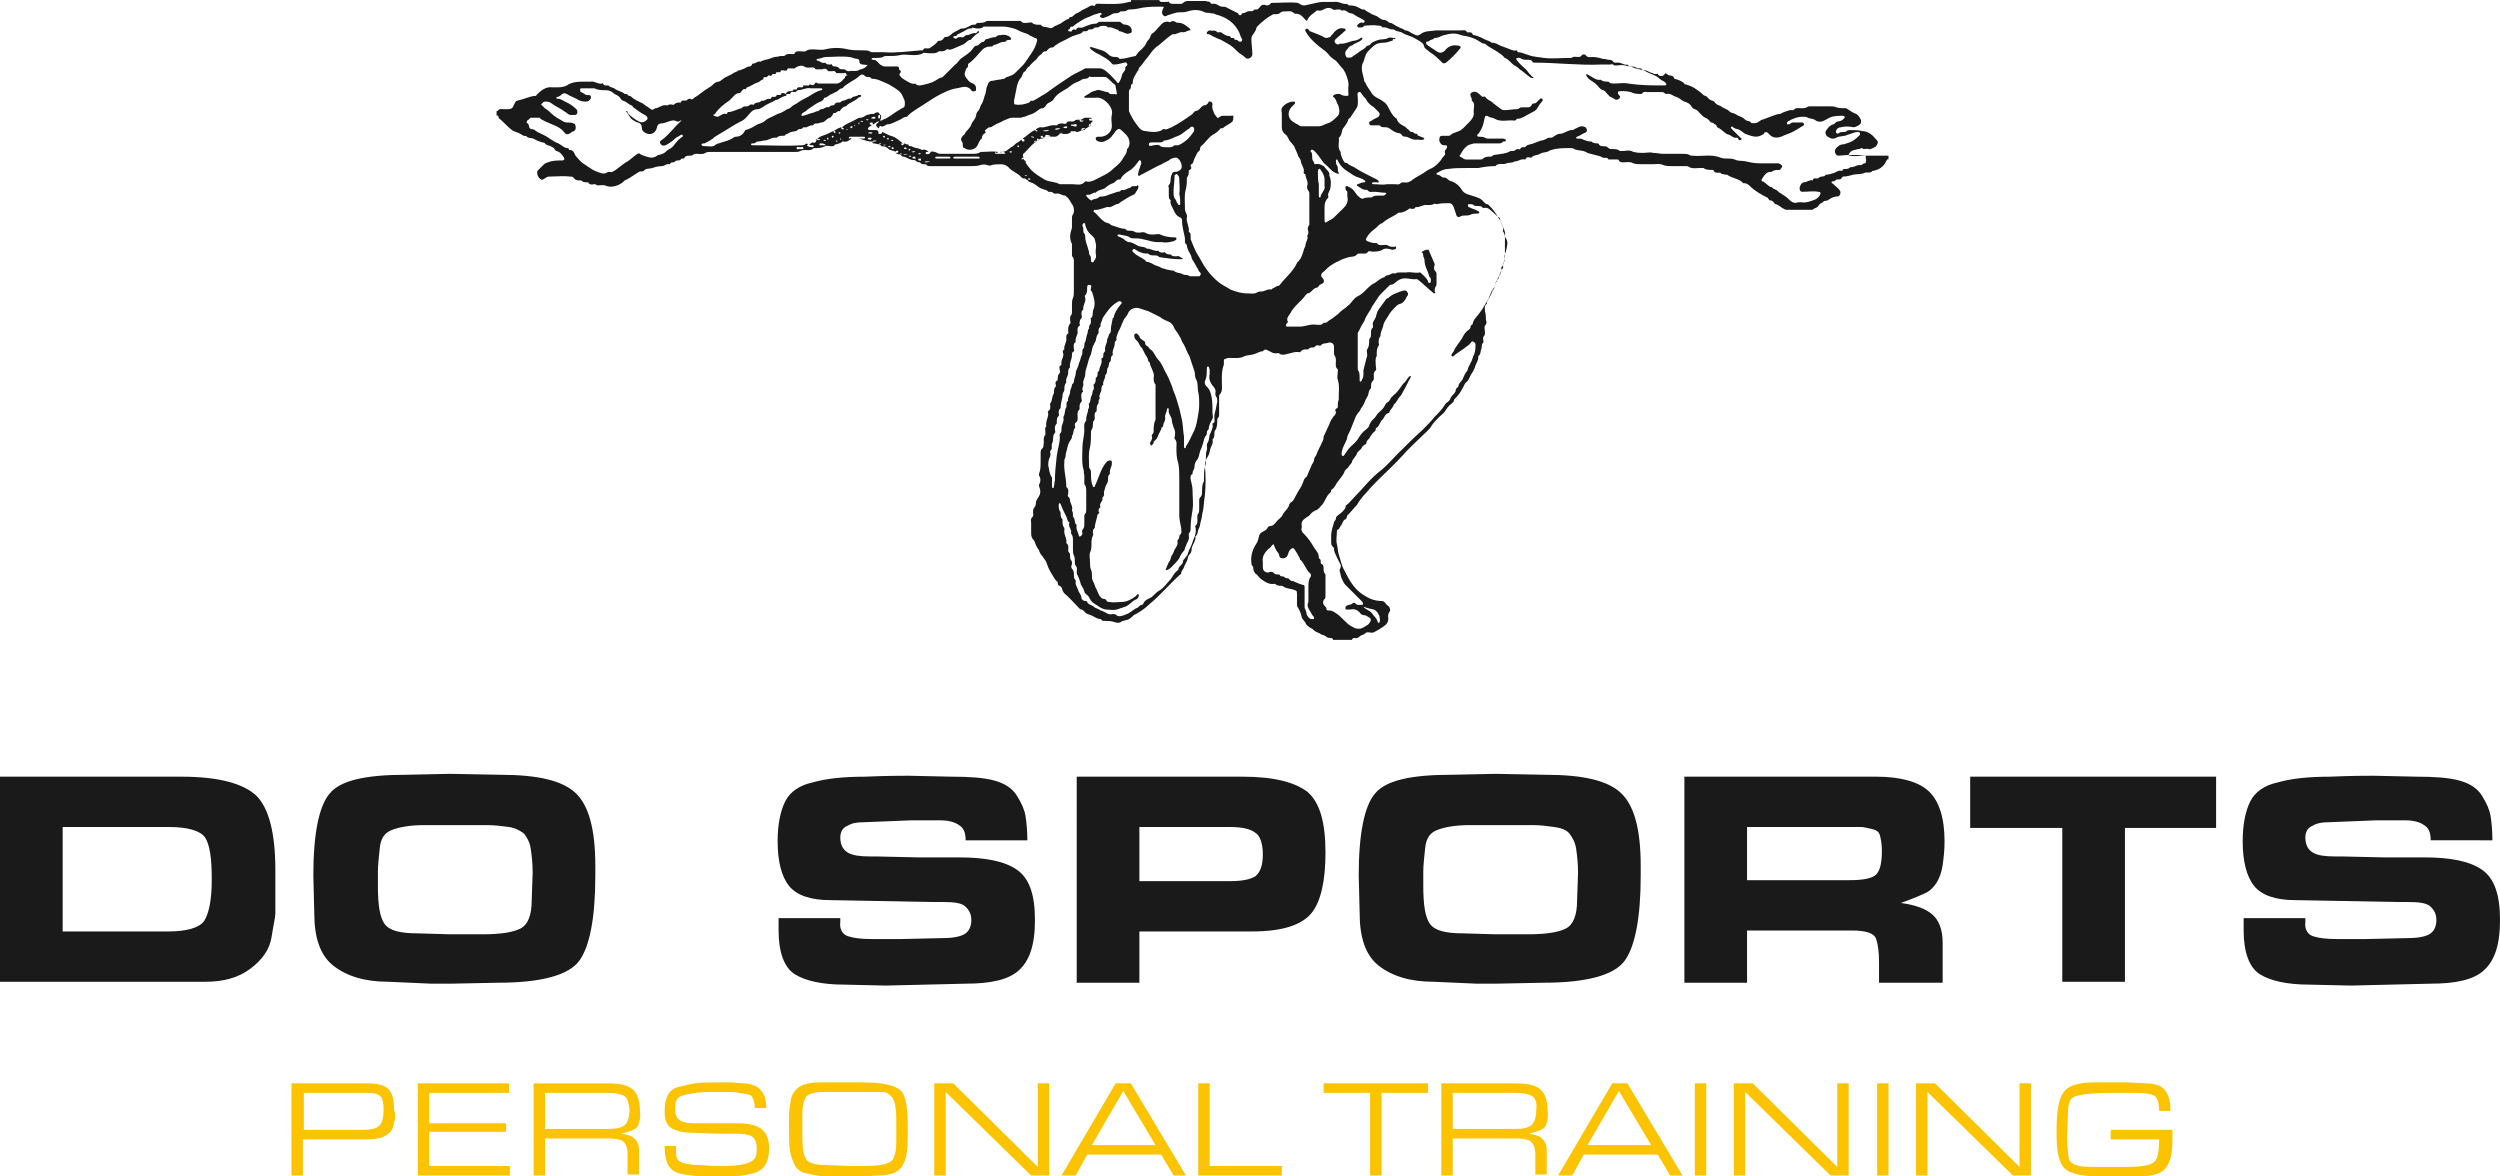 <svg xmlns="http://www.w3.org/2000/svg" id="Laag_1" data-name="Laag 1" viewBox="0 0 263.3 123.9"><defs><style>.cls-1{fill:#fbc300}.cls-2{fill:#1a1a1a}</style></defs><path d="M27 83.8c1.3 1.3 2 3.9 2 7.8v4.6c0 .4-.2 1.2-.4 2.5s-1 2.4-2.2 3.3c-1.3 1-2.9 1.4-4.8 1.4H0V81.8h19.1c3.9 0 6.5.7 7.9 2Zm-4.7 8.7c0-2.1-.2-3.5-.7-4.3-.5-.7-1.8-1.1-3.8-1.1H6.6v11h11.1c2 0 3.3-.4 3.8-1.1.5-.8.8-2.2.8-4.3v-.2ZM52.7 81.6c3.9 0 6.5.6 7.9 1.9s2.1 3.8 2.1 7.7v1c0 4.5-.6 7.5-1.7 9s-4 2.3-8.5 2.3l-5 .1h-2.1l-4.5-.2c-2.5 0-4.4-.6-5.8-1.7-1.4-1.1-2-3-2-5.5l-.1-4c0-4.4.6-7.3 1.7-8.6 1.1-1.4 3.8-2 8-2l4.7-.1 5.3.1Zm-5.3 16.8h3.4c1.9 0 3.2-.2 4-.6s1.2-1.4 1.2-3l.1-2.9c0-1-.1-1.8-.2-2.5s-.4-1.2-.7-1.6c-.4-.3-.9-.6-1.6-.7-.7-.1-1.5-.2-2.3-.2h-6.6c-1.5 0-2.6.2-3.4.5-.8.3-1.2.9-1.3 1.9s-.2 1.8-.2 2.5v1.5c0 2 .2 3.3.7 4s1.6 1 3.5 1l3.4.1ZM89.3 98.6c.6.2 1.4.3 2.5.3h3.1l4.4-.1c1.2 0 2-.2 2.4-.5s.6-.8.6-1.4-.2-1-.6-1.4-1.2-.5-2.4-.5h-1.1l-10.8-.2c-2 0-3.5-.5-4.3-1.5s-1.2-2.6-1.2-4.7c0-1.8.3-3.2.8-4.2s1.5-1.7 2.9-2c1.4-.4 3.2-.6 5.5-.6 2.3-.1 3.8-.1 4.6-.1l4.6.1c1.8 0 3.3.1 4.4.4s1.9.8 2.4 1.6.8 1.5.9 2.1.2 1.5.2 2.6h-6.5c0-.8-.2-1.3-.7-1.6-.4-.3-1.1-.5-1.9-.5h-3.2l-5 .2c-.7 0-1.2.1-1.7.4-.5.2-.7.7-.7 1.2 0 .8.3 1.3.8 1.6s1.3.4 2.3.4h.7l4.4.1h4.3c2.8 0 4.8.4 6.1 1.3s1.9 2.6 1.9 5.3-.6 4.3-1.7 5.3-3 1.4-5.6 1.4l-8.4.2-4.4-.1c-2.3 0-4.1-.4-5.2-1.1S82 100.3 82 98v-1.3h6.5v.4c-.1.7.2 1.3.8 1.5ZM137.7 83.4c1.3 1.1 1.9 3.2 1.9 6.4 0 3-.5 5.2-1.5 6.4s-3 1.9-6.2 1.9H120v5.4h-6.6V81.8h17.5c3.3 0 5.5.6 6.8 1.6Zm-5.5 4.3c-.5-.4-1.4-.6-2.7-.6H120v5.7h9.6c1.3 0 2.1-.2 2.6-.5.5-.4.8-1.1.8-2.3 0-1.2-.3-2-.8-2.3ZM162.8 81.6c3.9 0 6.5.6 7.9 1.9s2.1 3.8 2.1 7.7v1c0 4.5-.6 7.5-1.7 9s-4 2.3-8.5 2.3l-5 .1h-2.1l-4.5-.2c-2.5 0-4.4-.6-5.8-1.7-1.4-1.1-2-3-2-5.5l-.1-4c0-4.4.6-7.3 1.7-8.6 1.1-1.4 3.8-2 8-2l4.7-.1 5.3.1Zm-5.3 16.8h3.4c1.9 0 3.2-.2 4-.6s1.2-1.4 1.2-3l.1-2.9c0-1-.1-1.8-.2-2.5s-.4-1.2-.7-1.6-.9-.6-1.6-.7c-.7-.1-1.5-.2-2.3-.2h-6.6c-1.5 0-2.6.2-3.4.5-.8.3-1.2.9-1.3 1.9s-.2 1.8-.2 2.5v1.5c0 2 .2 3.3.7 4s1.6 1 3.5 1l3.4.1ZM203.1 83.3c1.1 1 1.7 2.8 1.7 5.3 0 1-.1 1.8-.2 2.5s-.3 1.3-.6 1.8-.7.9-1.1 1.1c-.4.2-1.3.6-2.7 1.1 1.5.2 2.6.6 3.3 1.2s1.1 1.6 1.1 3v4.2h-6.7v-2.1c0-1.1-.1-1.9-.3-2.5s-1-.9-2.6-.9h-11v5.5h-6.6V81.8h20.2c2.5 0 4.4.5 5.5 1.5Zm-5.5 8.8c.4-.4.6-1.2.6-2.5 0-.7-.1-1.2-.2-1.6s-.4-.6-.9-.7-.8-.2-1.1-.2h-12v5.6h10.8c1.5 0 2.4-.2 2.8-.6ZM217.2 87.2h-9.7v-5.4h25.9v5.4h-9.6v16.2h-6.6V87.2ZM243.6 98.6c.6.2 1.4.3 2.5.3h3.1l4.4-.1c1.2 0 2-.2 2.4-.5s.6-.8.6-1.4-.2-1-.6-1.4-1.2-.5-2.4-.5h-1.1l-10.8-.2c-2 0-3.5-.5-4.3-1.5s-1.2-2.6-1.2-4.7c0-1.8.3-3.2.8-4.2s1.5-1.7 2.9-2c1.4-.4 3.2-.6 5.5-.6 2.3-.1 3.8-.1 4.6-.1l4.6.1c1.8 0 3.3.1 4.4.4s1.9.8 2.4 1.6.8 1.5.9 2.1.2 1.5.2 2.6H256c0-.8-.2-1.3-.7-1.6-.4-.3-1.1-.5-1.9-.5h-3.2l-5 .2c-.7 0-1.2.1-1.7.4-.5.2-.7.7-.7 1.2 0 .8.3 1.3.8 1.6s1.3.4 2.3.4h.7l4.4.1h4.3c2.8 0 4.8.4 6.1 1.3 1.3.9 1.9 2.6 1.9 5.3s-.6 4.3-1.7 5.3-3 1.4-5.6 1.4l-8.4.2-4.4-.1c-2.3 0-4.1-.4-5.2-1.1s-1.7-2.3-1.7-4.6v-1.3h6.5v.4c-.1.7.2 1.3.8 1.5ZM196.4 16.4c-.5 0-1 .1-1.5 0-.1 0-.2 0-.2-.1s.1-.1.1-.2c.2-.3.6-.3.9-.4.1 0 .2 0 .3-.1h.1c.2.2.5 0 .7.1.1.1.7-.2.8-.3 0-.1.1-.1.1-.2.1-.1.1-.3 0-.4-.2-.2-.4-.5-.7-.7s-.6-.3-.9-.3c-.4-.1-.8-.1-1.2-.1-.2 0-.3 0-.4.1-.1.1-.2.1-.3.1-.2 0-.4 0-.5.1s-.2.1-.3 0 0-.2 0-.3c.1-.2.3-.3.5-.3.4-.1.8-.1 1.3 0 .3 0 .8-.3.8-.5.1-.3-.3-.8-.5-.9-.3-.1-.6-.3-.9-.5q-.1-.1-.2-.1c-.3 0-.7 0-1-.1-.2-.1-.4-.1-.6-.1h-2.2c-.1 0-.2 0-.3.1-.2.1-.4.1-.6.1-.3 0-.6-.1-.8.2h-.4c-.3.1-.7.2-1 .4-.3 0-.5.1-.8.2-.3.1-.5.2-.8.3-.2.1-.4.1-.5.2-.1.1-.2.1-.3.2-.1.1-.7.1-.7 0-.1-.2-.4-.1-.6-.3-.2-.2-.4-.3-.7-.4-.2-.1-.3-.2-.6-.3-.2 0-.4-.2-.5-.3l-.6-.3c-.2-.2-.5-.2-.7-.4-.1-.1-.2-.3-.4-.3-.2-.1-.4-.2-.5-.4-.1-.1-.3-.1-.4-.2-.3-.3-.6-.5-.9-.7-.3-.2-.6-.3-.9-.4-.1 0-.2 0-.2-.1-.3-.3-.7-.4-1-.5 0 0-.1 0-.1-.1-.1-.3-.4-.2-.6-.3-.1-.1-.2-.1-.3-.2-.2.3-.3.3-.4.3-.2 0-.3 0-.4-.2 0-.1-.1 0-.2 0s-.3 0-.3-.1c-.3 0-.6-.3-.9-.3-.1 0-.2 0-.3-.1 0-.1-.1-.1-.2-.1-.2 0-.3 0-.4-.1-.2-.1-.4-.1-.5-.1s-.2 0-.3-.1l-.1-.1c-.4.1-.7-.3-1.2-.2-.1 0-.2 0-.3-.1-.1-.2-.3-.2-.4-.2-.2 0-.4-.1-.7-.1-.3-.1-.7-.2-1.1-.2-.2 0-.5.1-.7-.2-.1-.1-.3-.1-.4 0-.1.2-.3.2-.4.2-.2 0-.5-.1-.7.1h-.2c-.9 0-1.8.1-2.7 0-.5-.1-1.1-.1-1.6-.3-.4-.1-.7-.3-1.1-.3-.1 0-.1-.1-.1-.1 0-.1-.1-.1-.1-.1-.3.1-.6-.1-.9-.2-.3-.1-.5-.2-.8-.3-.2-.1-.5-.3-.8-.3h-.1c-.2-.2-.4-.2-.6-.3-.4-.2-.8-.4-1.2-.5-.1 0-.2 0-.2-.1-.1-.2-.2-.2-.4-.2h-.2c-.1-.3-.4-.2-.6-.2h-2.7c-.5.1-1.1 0-1.6.4-.4.3-.6 0-.9-.1-.2-.1-.4-.3-.7-.3-.1 0-.2-.2-.4-.2l-.6-.3c-.2-.1-.4-.3-.6-.3-.1 0-.2-.1-.2-.1-.1-.1-.3-.2-.4-.2-.3 0-.5-.2-.8-.4-.2-.1-.3-.1-.5-.2-.3-.2-.6-.3-.8-.5h-.1c-.2 0-.3-.1-.5-.2s-.4-.2-.6-.2c-.2-.1-.5.1-.6-.2-.5.1-.9-.3-1.4-.2h-1.1c-.6 0-1.1.2-1.7.3-.3.1-.6.1-.8-.1q-.1 0-.2-.1c-.9-.1-1.8 0-2.7 0-.1 0-.2 0-.2.1-.2.2-.4.2-.6.1-.2 0-.3 0-.4.1-.3.4-.4.4-.5.4h-.2c-.2.3-.4.1-.7.2-.2.1-.4.2-.6.2 0 .1-.1.2-.2.2s-.2-.1-.2-.2l-1.2-.6c-.1-.1-.3-.1-.5-.1-.3 0-.6-.4-1-.3-.1 0-.2 0-.2-.1-.1-.2-.4-.1-.5-.2h-1.8c-.2 0-.4 0-.6.2-.1.1-.2.1-.2.1h-.8c-.2 0-.4 0-.5-.2 0-.1-.1 0-.2 0h-.5c-.1 0-.3 0-.3-.2h-3c.1.2-.1.2-.2.2-1 .3-2 .2-3 .2-.2 0-.5-.1-.6.2 0 0-.1.1-.1 0-.3-.1-.5.1-.7.2l-.6.3c-.1.1-.3.2-.5.3-.1 0-.2.1-.3.2-.1.1-.2.2-.4.2-.1 0-.1.2-.2.2-.4.1-.7.5-1.1.6-.1.1-.3.1-.4.2-.2.2-.4.2-.6.1-.3-.1-.6 0-.8-.3h-.2c-.2 0-.5 0-.7-.2-.1-.1-.3 0-.5 0s-.5.1-.7-.2h-3.6c-.2.2-.5.2-.7.2s-.3 0-.4.1l-.1.1c-.5-.1-.9.5-1.5.4-.3.2-.6.3-.9.5-.2.2-.4.4-.8.4l-.1.1c-.1.2-.3.3-.5.3h-.1c-.2.3-.5.5-.8.7-.1.1-.2.1-.3.1-.2 0-.4-.1-.5.2H97c-1.3.1-2.6.3-3.9.2h-1.2c-.1 0-.2 0-.3-.1-.2-.1-.5-.1-.8-.1-.5 0-1 0-1.5-.1-.8-.2-1.6-.2-2.4 0-.4.1-.9 0-1.3 0-.2 0-.4 0-.6.1-.2.2-.5.1-.8.1-.2 0-.4 0-.5.2 0 .1-.1.1-.2.1-.3 0-.6-.1-.9.2h-.3c-.1 0-.3 0-.4.1h.1c-.3-.1-.7.1-1 .2s-.6.1-.9.3c-.3-.1-.5.2-.8.2q-.1 0-.1.1c-.1.2-.2.2-.3.2-.2 0-.4.2-.7.3-.1 0-.2.1-.3.1h-.1c-.2.2-.5.2-.7.4l-.6.3c-.3.1-.5.4-.8.5-.2 0-.4.1-.6.3s-.4.3-.7.5c-.2.1-.4.3-.7.5-.2.2-.5.3-.7.5-.1.1-.2.1-.3 0-.1 0-.2 0-.3.1q-.1.1-.2.1c-.2 0-.4-.1-.5.2h-.1c-.2 0-.4 0-.6.2-.1.1-.2 0-.3 0s-.3 0-.4.1h-.1c-.4-.1-.7.2-1.1.3H69c-.4.4-.6-.1-.9-.2-.1-.1-.3-.2-.4-.3-.4-.2-.9-.4-1.2-.7q-.1-.1-.2-.1t-.2-.1c0-.1-.1-.1-.2-.1h-.1c-.3-.3-.8-.3-1.1-.6-.2-.1-.5-.1-.6-.3h-.2c-.2 0-.3 0-.4-.2 0 0 0-.1-.1 0-.4.1-.8-.3-1.2-.2h-1c-.5 0-1.1.1-1.5.4-.4.2-.8.2-1.2.2h-.3c-.7-.1-1.2.3-1.7.8 0 .1-.1.1-.1.1-.3 0-.6.1-.9.2-.3.1-.6.2-1 .3-.2 0-.3.3-.4.5-.1.3-.3.4-.6.4H53c-.2 0-.4-.1-.6.2h-.1v.5c.1-.1.2 0 .2.1s0 .1.1.2c.4.3.8.8 1.2 1.1.3.3.7.3 1 .5.2.1.4.3.6.2.2.3.5.2.8.3.3.2.6.3.9.4.1 0 .2 0 .3.1.1.2.4.2.6.3.1.1.3.1.4.3.1.1.1.2.2.2.4.1.6.4.8.7.1.2 0 .3-.2.3-.5 0-1 0-1.5.2-.2.1-.3.1-.4.2l-.6.6-.1.1c-.1.3.1.8.4.9.1.1.1 0 .2 0 .2-.1.4-.3.6-.3.8 0 1.5-.1 2.3 0 .1 0 .2 0 .3.1.2.3.4.3.6.3h.2c.2.2.4.2.6.2.1 0 .2 0 .2.1.1.1.3.2.5.1h.2c.2.2.5.1.7.1s.3 0 .5.1c.6.2 1.4-.1 1.8-.5l.1-.1c.5-.2 1-.6 1.5-.9.2-.1.4 0 .5-.1.2-.3.6-.2.9-.3.3-.1.6-.2 1-.2.3 0 .5-.3.8-.2 0 0 .1 0 .1-.1.1-.1.2-.1.3-.1s.1 0 .2-.1.2-.1.3-.1.2 0 .3-.1c0-.1.1-.1.2-.1s.2 0 .2-.1c.1-.2.3-.2.5-.2.1 0 .3 0 .4-.1s.3-.1.4-.1c.3 0 .6.1.9-.1.2-.1.3-.1.5-.1h9c.2 0 .3 0 .5-.1s.3-.1.5-.1c.3 0 .6.1.9-.2h.1c.4 0 .7 0 1.1-.2.2-.1.4 0 .7 0 .1 0 .2 0 .3-.1 0-.1.1-.1.2-.1.2-.1.5-.1.6-.3h.1c.4.1.6-.1.9-.3-.1-.1-.2 0-.2 0q-.1 0-.1-.1c0-.1.1-.1.1-.1H91q.1 0 .1.1c0 .1-.1.1-.2.1h-.6c.5 0 .9.3 1.4.3.1 0 .2 0 .2.1s.1.1.1.1c.2 0 .4.1.6.1q0-.2.2-.1c0 .1-.1 0-.2.1.2 0 .2.3.3.2.3 0 .5.1.7.3s.5.1.7.3c0 0 0-.1.1-.1.1-.1.1 0 .2 0v.1c0 .1-.1.1-.2.1h-.1c.1.1.3.1.4.2q.1-.2.3-.1c0 .1-.2 0-.2.1.1 0 .2.2.3.2.3 0 .5.2.8.3.2.1.4 0 .5.1s.3.2.4.2h.1c.1.2.3.2.5.2.1 0 .2 0 .2.1.1.1.3.1.4.1h4.1c.4 0 .8 0 1.1-.1.3-.1.6-.1.8 0 .1 0 .3.1.4 0 .3-.1.7-.1 1-.1s.6.1.8.3c.4.5 1 .6 1.4 1.1.1.1.2.1.3.1s.2.1.3.2q0-.1.1-.2h.2v.1c0 .1-.1 0-.1 0h-.2c.1.3.4.3.6.4.4.2.6.5 1 .6.2.1.5.1.6.3h.1c.1 0 .3 0 .4.1s.2.1.3.1c.4-.1.6.2 1 .2l.1.1c.3.2.4.5.6.8.2.2.3.8.1 1.1-.1.1-.1.3-.1.4v1c-.2.6-.3 1.1 0 1.7v1.1c0 .1 0 .2.1.3.1.1.1.3.1.4v3.1c0 .3 0 .6-.1.8-.1.2-.1.5-.1.7v.8c0 .1 0 .2-.1.3s-.1.3-.1.4c0 .2.1.4 0 .5-.2.2-.2.5-.2.7s.1.3-.1.4c-.1.1-.1.2-.1.4.1.4-.3.8-.2 1.2-.2.1-.2.3-.1.5 0 .4-.3.7-.2 1.1l-.1.1c-.2.1-.1.2-.1.4 0 .1.1.3 0 .4-.2.2-.2.4-.2.6 0 .1 0 .2-.1.2-.1.1-.2.2-.1.4v.2c-.2.2-.2.4-.2.7 0 .1-.1.2-.1.2-.1.3-.1.7-.3.9v.1c0 .3.1.5-.2.7-.1.1 0 .2 0 .3 0 .4-.3.8-.2 1.3-.2.2-.1.4-.1.6v.3c-.3.3-.1.7-.2 1.1 0 .1 0 .2-.1.3-.2.2-.2.3-.2.5v.9c0 .4 0 .7-.1 1.1-.1.2-.1.4 0 .5.1.2.1.5 0 .7s-.1.3 0 .5c.1.3.1.6-.1.9-.1.2-.3.4-.3.7 0 .2-.1.4-.2.5s-.1.3-.1.5.1.3-.1.5-.1.4-.1.6v.9c0 .3 0 .6.2.8s.2.4.3.6c.1.2.2.4.3.5.1.3.2.5.4.7.2.3.4.5.5.9.1.3.3.7.5 1s.3.6.6.8v.1c0 .2.1.3.2.3.2.1.3.3.3.5.1.1.1.2.2.3.5.4 1 1 1.5 1.5.1.1.2.2.3.2s.2.1.3.2c.2.3.5.3.7.4.3.1.6.4 1 .4 0 0 .1 0 .1.1.1.1.2.1.4.1.3 0 .6 0 .9.1s.6.2.9-.1h.1c.1 0 .2-.1.4-.1.3-.1.5-.3.7-.5.6-.3 1.2-.7 1.7-1.2 1.1-.9 2-2 3.1-3 .1-.1.2-.1.2-.2 0-.3.3-.5.3-.7l.3-.6c.1-.2.1-.4.2-.6.2-.2.3-.4.3-.6 0-.5.5-.9.4-1.4.3-.2.2-.6.4-.9.1-.2.1-.5.2-.8.1-.3.1-.7.2-1 .1-.5.1-1.1.2-1.6.1-1.1.1-2.1 0-3.2 0-.4.1-.6.3-.9.2-.3.2-.6.3-.9.1-.3.3-.5.2-.9.2-.2.2-.4.2-.6 0-.1 0-.3.1-.4.2-.3.2-.7.2-1 0-.1 0-.2.1-.3s.1-.3.1-.4v-1.8c0-.1 0-.2.1-.3.2-.2.2-.5.2-.7 0-.8-.1-1.6.2-2.4v-.3c0-.2 0-.3.2-.3.1-.1.3-.1.4-.1.5 0 1.1.1 1.6-.2.3-.1.7-.1 1-.2.3-.1.6-.3.9-.3l.1-.1c.1-.1.3-.1.4 0 .3.1.6.4 1 .3h.2c.2.2.5.2.8.1.5-.1.9-.3 1.4-.2 0 0 .1 0 .1-.1.2-.2.4-.2.6-.2h.2c.1-.2.3-.2.5-.2q.1 0 .2-.1c.1-.1.2-.2.4-.1h.2c.2-.3.6-.2.8-.3.3-.1.6.1.6.4v.6c0 .2 0 .3.1.4.1.2.1.3.1.5 0 .3-.1.7.2.9v.2c0 .3-.1.6 0 .9.2.6.1 1.2.1 1.7v.4c-.1.2-.1.5-.1.7 0 .1 0 .2-.1.2-.2.1-.2.2-.1.4 0 .1 0 .2-.1.3-.3.3-.5.7-.6 1-.2.4-.4.9-.6 1.3v.1c0 .3-.2.5-.3.8l-.3.6c-.1.2-.1.3-.2.5-.1.1-.2.3-.2.4 0 .3-.2.4-.3.7-.1.2-.2.5-.3.7s-.1.4-.3.5c-.2.2-.2.4-.3.6-.1.3-.3.6-.5.9 0 .1-.1.1-.1.2-.2.3-.3.7-.6.9-.1 0-.1.1-.2.2-.1.5-.5.7-.7 1.1-.1.3-.5.5-.7.8-.2.2-.3.4-.6.4-.1 0-.3.1-.3.2-.1.2-.3.3-.5.4-.2.1-.4.3-.4.5-.1.3-.1.5-.3.8-.4.6-.6 1.3-.5 2 0 .1 0 .2.1.3s.1.2.1.3c0 .2.1.3.2.5.2.1.3.3.5.5.4.3.9.7 1.5.6h.1c.2.2.4.2.6.2.1 0 .2 0 .3.1.3.2.7.2 1 .3s.4.1.4.4v1.1c0 .1 0 .3.1.4.2.3.3.6.4 1 0 .1.1.2.1.2.1.1.2.3.3.4 0 .1.1.2.2.3.2.2.5.3.6.4.2.3.6.3.8.5.2.1.4.1.5.2.2.2.4.2.6.2.1 0 .2.1.2.2h2c0-.2.2-.2.3-.2.3.1.5-.2.7-.3.1 0 .3-.1.4-.2.1-.1.2-.1.3-.1.2 0 .4.1.6 0 .4-.2.7-.4 1-.6s.6-.5.5-1c0-.2 0-.3.1-.5.2-.2.1-.4 0-.6-.1-.1-.3-.2-.4-.4-.1-.1-.2-.2-.4-.2-.8 0-1.4-.3-2-.7-.9-.6-1.4-1.5-1.9-2.5-.3-.5-.4-1.1-.6-1.7-.1-.3-.1-.7-.2-1.1-.1-.4 0-.9 0-1.3 0-.1 0-.2.1-.2.2-.1.2-.3.3-.4.2-.2.2-.6.5-.7.2-.1.1-.4.3-.5.3-.3.6-.7.9-1 .3-.5.6-.9 1-1.3.4-.5.9-1 1.3-1.4.8-.8 1.7-1.6 2.5-2.5.7-.8 1.5-1.5 2.2-2.2.3-.3.7-.6.9-1 .2-.3.5-.6.8-.9.2-.2.5-.4.6-.6.2-.3.4-.6.7-.8l.2-.2c0-.3.3-.4.4-.6.3-.3.4-.6.6-.9.1-.2.2-.5.4-.6.2-.2.3-.5.4-.7.2-.3.4-.6.5-1 .1-.3.3-.5.3-.9v-.1c.3-.2.2-.5.3-.7s0-.5.2-.7c.1-.1 0-.3 0-.4s0-.2.1-.3.1-.3.1-.4c0-.2-.1-.5 0-.7.2-.2.2-.4.1-.6 0-.3 0-.6-.1-.9 0-.3-.1-.6.2-.8v-.1c0-.2.2-.4.3-.6s.2-.4.3-.7c.1-.1.2-.2.2-.4.1-.2.1-.5.3-.7.1-.1.2-.3.2-.5.1-.3.3-.5.2-.8l.1-.1c.2-.2.1-.5.3-.8v-.1c-.1-.2 0-.5.1-.7.1-.5.3-1 0-1.4-.1-.1-.1-.2-.1-.3.1-.3-.1-.6-.2-.9-.1-.3-.3-.7-.5-1-.3-.5-.6-.9-1-1.3q-.1-.1-.2-.1c-.1 0-.2-.1-.3-.2-.3-.4-.7-.5-1-.6-.5-.2-1.1-.2-1.4-.8-.2-.3-.5-.6-1-.8-.1 0-.3-.1-.4-.2-.2-.2-.3-.2-.5-.2q-.1 0-.2-.1c-.1-.1-.3-.2-.4-.2s-.1 0-.1-.1 0-.1.1-.1c.3-.2.7-.4 1.1-.4.7-.1 1.3-.1 2-.1h1.2c.5-.1 1.1-.2 1.7-.2h.1c.3-.4.8-.1 1.2-.3.2-.1.6 0 .8-.2h.1c.3 0 .6-.3 1-.2 0 0 .1 0 .1-.1.1-.1.2-.2.4-.1h.2c.2-.3.6-.2.9-.4.3-.2.8-.1 1.1-.4h.1c.6-.2 1.3-.2 1.9-.2.2 0 .4 0 .5.1.4.2.8.1 1.2.3.3.2.6.2.9.3.3.1.6.1.9.3.2.1.5-.1.6.2h.9c.1 0 .2 0 .2.1.1.2.3.2.5.2.3 0 .7-.1 1 .1.3.1.6.1.9.1h1.2c.4 0 .7-.1 1.1.1.3.1.6.1.9.1h1.4c.2 0 .3 0 .4.1.4.2.7.1 1.1.1h.4c.3.2.6.2.9.2.1 0 .2 0 .2.1.1.2.3.2.5.2h.2c.1.2.3.1.5.2h.2c.5.4 1.3.4 1.7.9h.1c.3 0 .5.2.6.3.5.5 1.2.9 1.8 1.2.1 0 .1.1.2.2 0 .1.1.1.1.1.2 0 .3.1.4.2.1.1.1.2.2.2.4.1.6.4.9.5.1.1.2.1.3.1h2.7c.2-.2.5-.2.6-.4.1-.2.3-.3.5-.4.1-.2.3-.1.5-.2.3-.2.6-.4 1-.4.3 0 .4-.4.3-.6-.2-.3-.4-.4-.7-.7-.1-.1-.2-.1-.2-.2s.1-.1.2-.1.1 0 .2-.1.2-.1.3-.1c.2 0 .3 0 .4-.2l.1-.1c.4 0 .7-.1 1.1-.2.4-.1.8 0 1.2-.2.2-.1.6.1.8-.2h.1c.4-.1.7-.2 1-.5.2-.2.3-.4.4-.6.1-.1.1-.2.2-.1v-.4h-2.5ZM72.3 12.2c-.5.5-1 .9-1.4 1.4-.4.4-.8.9-1.3 1.2q-.1.1-.1.2c.1.3.3.4.6.3.4-.2.8-.5 1.1-.8.2-.1.4-.2.5-.3h.2v.2c-.4.2-.7.6-1 1-.1.1-.2.2-.4.3-.2.1-.3.2-.4.3-.2.2-.4.2-.6.3-.1 0-.2 0-.3.1-.4.3-.8.2-1.1.1-.2-.1-.5-.1-.7-.3-.1-.1-.3 0-.4.1-.3.2-.6.5-.9.7-.6.3-1 .8-1.6 1.1-.1 0-.1.1-.2 0-.2 0-.3 0-.4.1-.2.1-.5.1-.7 0-.3-.1-.6-.2-.9-.4l-.9-.6c-.3-.2-.5-.5-.7-.7s-.2-.5-.4-.6q-.1-.1-.2-.1c-.1 0-.2 0-.2-.1 0 0 0-.1-.1-.1-.4 0-.6-.3-1-.5-.3-.1-.6-.3-.9-.5-.4-.3-.9-.5-1.3-.7-.2-.1-.3-.3-.6-.3-.2 0-.3-.2-.3-.4 0-.1-.1-.1-.1-.2-.1 0-.2-.1-.1-.2 0-.1.1-.2.2-.2q0-.1.1-.1s0-.1.1-.1h1v.1c.2.1.5.3.8.4.6.3 1.2.4 1.7 1 .2.3.4.3.7.1l.1-.1c.4-.1.5-.3.4-.7 0-.1-.1-.2-.2-.2-.2-.1-.4-.1-.7-.1s-.5-.2-.7-.3c-.4-.2-.8-.5-1.2-.9-.2-.2-.5-.3-.6-.5-.1-.1-.2-.1-.2-.2.1-.1.2-.3.4-.3s.5 0 .7.2c.4.3.9.5 1.3.8.1.1.2.1.3.2.3.3.6.2.9.2.2 0 .3-.4.1-.6-.3-.3-.7-.6-1.2-.8-.2-.1-.3-.2-.4-.2-.1-.1-.2-.1-.4-.1q-.1 0-.1-.1t.1-.1c.2 0 .4-.2.5-.3.2-.1.3-.1.5 0 .3.2.6.3 1 .5.3.2.6.3 1 .3.2 0 .4-.1.5-.3s0-.4-.2-.4c-.3.1-.5-.2-.8-.3-.1 0-.1-.2-.1-.3s.1-.1.2-.1h1.3c.4.2.8.2 1.2.2.3 0 .6.1.8.3.2.2.5.2.7.5.1.1.2.3.3.3.4.1.6.4.9.5.1 0 .1.1.2.2.4.3.8.6 1.2.8.2.1.3.2.3.4 0 .1-.2.2-.3.3-.2.1-.4.1-.6 0-.4-.2-.8-.5-1.1-.8q-.1-.1-.1-.2c0-.1-.1-.1-.1-.1-.1 0-.1.1 0 .1.2.2.3.6.6.8.2.1.4.3.6.3.3.1.4.3.4.6 0 .4.6.7 1 .6.3-.1.5-.3.6-.7 0-.2.2-.4.4-.4.3 0 .5-.1.8-.2.3-.1.6-.2.9 0h.2c.2-.2.6-.1.8-.3.1-.1.3-.1.4-.2h.1c-.4-.2-.4-.1-.5-.1Zm13.8-6c.3 0 .6-.2.9-.2.8 0 1.6-.1 2.4 0 .3 0 .6.2.9.2.1 0 .2.1.2.2q0 .4.4.4c.2 0 .4.1.5 0-.2.3-.4.4-.7.5h-.1c-.4.3-.8.1-1.2.2-.1 0-.2 0-.3-.1-.1-.1-.2-.1-.3-.1-.2 0-.4 0-.5-.2C88.1 7 88 7 88 7c-.2 0-.3 0-.4-.2 0-.1-.1 0-.2 0s-.3 0-.4-.1l-.1-.1c-.3.1-.5-.1-.7-.2q-.2 0-.2-.1t.1-.1ZM75.3 12c.4-.6.9-1 1.5-1.4l.3-.3c.2-.2.4-.5.8-.5.1 0 .1-.1.2-.2s.2-.3.4-.2c.1 0 .1-.2.2-.2.3-.1.6-.3.8-.4.2-.1.4-.1.6-.3.1-.1.3-.1.3-.2 0-.3.2-.1.4-.2q0-.1.1-.1c0-.1.1-.1.2 0q.1 0 .2-.1 0-.1.1-.1h.3c0-.1 0-.2.2-.2h.3c0-.1 0-.2.2-.2s.3.1.5 0c0-.1 0-.2.2-.2h.6c.2-.2.7-.4 1-.2.3.2.5.1.8.1.2 0 .3 0 .4.2h.7c.2-.1.5-.1.6.2h.5c.2-.1.3.1.4.2h.8c.2-.1.2.1.3.2h.1c-.3.1-.2.1-.3.2 0 .2-.2.2-.2.3-.2.2-.3.3-.6.4h-2q-.1 0-.2-.1h-.1c-.1.1-.2.4-.5.2h-.1c-.1 0-.1.2-.3.1h-.4c0 .1 0 .2-.2.2s-.4-.1-.5.2c0 .1-.2 0-.3 0-.1.2-.2.2-.4.2-.1 0-.2 0-.3.1l-.1.1c-.1.2-.1.1-.2 0h-.3c0 .1 0 .2-.2.2h-.3c0 .1-.1.2-.2.2h-.3c-.1.1-.1.3-.3.2-.3 0-.5.3-.8.2-.2.3-.6.1-.8.4 0 .1-.1 0-.2 0s-.2 0-.3.1c-.1.1-.2.1-.3.1s-.3 0-.4.1l-.1.1c-.5.1-.9.4-1.4.4q-.1 0-.1.1c0 .1-.1.1-.1.1-.4-.1-.6.2-.9.3-.1 0-.5-.1-.5-.2q.1 0 .2-.1Zm2.2 2.4c-.1 0-.3.1-.4.2-.4.2-.7.3-1.1.4-.2.1-.5.1-.7.3-.3.2-.6.1-.9.1-.2 0-.4 0-.5-.1-.1-.2.2-.2.3-.2.4-.2.8-.4 1.1-.7.3-.2.7-.4 1-.6.5-.3 1.1-.7 1.7-1 .5-.2.8-.7 1.1-1 .2-.2.4-.3.7-.3.2 0 .3-.1.5-.2.4-.3.9-.5 1.3-.7.1-.1.2-.1.3-.1.1-.1.7-.4.8-.4h.1c0-.1 0-.2.1-.2h.3c.1-.2.2-.3.4-.2.1 0 .2 0 .3-.1l.1-.1c.5 0 .9-.3 1.4-.2h1.1q.1 0 .1.1c0 .1-.1.1-.1.1-.5.1-.9.4-1.4.7-.4.2-.8.4-1.2.7-.2.1-.4.2-.6.4-.1.1-.3.2-.4.2-.3.2-.6.4-1 .5l-.6.3c-.2.1-.5.2-.7.4-.3.3-.7.3-1 .5s-.7.4-1.1.5c-.2.4-.5.7-1 .7Zm6.9 1.3h-.2c-.1 0-.3.1-.3-.1s.2-.1.3-.1h.2c.1 0 .2-.1.2.1.1.1-.1.1-.2.1Zm2-.4s-.1 0-.1-.1.1-.1.1-.1c.2 0 .4 0 .6.2h-.6Zm.3-.5c.1-.1.2-.1.3 0-.1.1-.2 0-.3 0Zm.5-.1q-.1 0-.1-.1t.1-.1q.1 0 0 .2c.2-.1.1 0 0 0Zm.5-.2q-.1 0-.1-.1c0-.1.1-.1.1-.1q.1 0 .1.1s-.1.1-.1.1Zm.5.4c-.1.1-.1 0-.2-.1.1 0 .2 0 .2.1.1 0 0 0 0 0Zm.1-.9s0-.1 0 0c.1-.1.2-.1.2 0s-.1.1-.2 0Zm.2.7q-.1 0 0 0c-.1-.2 0-.2 0-.1q.1 0 .1.1h-.1Zm.7-1c-.1 0-.1-.1 0 0-.1-.2 0-.1 0-.1s.1 0 .1.1c0-.1-.1 0-.1 0Zm.4-.2c-.1 0-.1-.1 0 0-.1-.2 0-.2.1-.2 0 0 .1 0 .1.1-.1.1-.2.1-.2.1Zm.4-.2q-.1 0 0 0c-.1-.1 0-.1 0-.1q.1 0 .1.1c0-.1-.1 0-.1 0Zm.5-.2q-.1 0-.1-.1t.1-.1v.2c0-.1 0 0 0 0Zm.1-.3c.1-.1.2-.1.3 0 0 .1-.1 0-.3 0Zm.6-.2c.1-.1.2 0 .3 0-.1.1-.2.1-.3 0Zm.4 2.1c-.1 0-.2 0-.2-.1s.1-.1.2-.1.2 0 .2.1c-.1.2-.2.1-.2.1Zm-.2-.7c.2-.1.4-.1.5 0-.1.1-.3.1-.5 0Zm.7.9c-.1 0-.2.1-.2 0s.1-.1.2-.1h.2c0 .1-.1.1-.2.1Zm.9.4c.1-.1.2-.1.3 0H93Zm0-.9c0-.1.1-.1.1-.1s.1 0 .1.1-.1.1-.1.1l-.1-.1Zm.4.2c0-.1.1-.1 0 0 .1-.1.2-.1.2 0s0 .1-.1.1l-.1-.1Zm.2.9s-.1 0 0 0c-.1-.1 0-.2.1-.1 0 0 .1 0 .1.1h-.2Zm.4.2q-.1 0-.1-.1c0-.1.1-.1.1-.1q.1 0 .1.1c.1.1 0 .1-.1.1Zm-.2-.9c.1-.1.2-.1.3 0-.1.1-.2 0-.3 0Zm1.3 1.5c.2-.1.3-.1.5 0h-.5Zm.1-.7q0-.1 0 0c.1-.1.2-.1.3 0q0 .1-.1.1c-.1 0-.2 0-.2-.1Zm.5.2q-.1 0 0 0c0-.2.1-.1.2-.1-.1.2-.2.2-.2.1Zm0 .7s0-.1 0 0c.1-.2.2-.1.3 0h-.3Zm.3-.5c.2-.1.3-.1.4 0-.1 0-.2.1-.4 0Zm.3.7c-.1 0-.2 0-.2-.1s.1-.1.2-.1.1 0 .1.1c.1.2 0 .1-.1.1Zm.5.2s-.1 0-.1-.1.1-.1.2-.1.1 0 .1.1c0 .2-.1.1-.2.1Zm-.1-.7c.1-.1.2-.1.3 0q-.2.1-.3 0Zm.8.9h-.1c0-.1.1-.1.1-.1h.5c-.3.1-.4.1-.5.1Zm2.4-.4h-1.2c-.1 0-.2 0-.2-.1s.1-.1.2-.1h1.2c.1 0 .2 0 .2.1s-.1.1-.2.1Zm.7 0c-.1 0-.2 0-.2-.1s.1-.1.2-.1h2.4q.1 0 .2.1c0 .1-.1.1-.2.1h-2.4Zm2.5.4q0-.1 0 0h3.2-3.2Zm3.2-1.1c.1-.1.2-.1.3 0-.1.1-.2.1-.3 0Zm.9-.5s-.1-.1 0 0c-.1-.2 0-.1 0-.2q.1 0 .1.1c.1.1 0 .1-.1.1Zm.7 3c.1-.1.2-.1.3 0h-.3Zm.1-1.6c.1.1.1.2 0 .2s0-.1 0-.2Zm.2.6s.1 0 0 0q.1 0 0 0Zm4.8 1.9h-1.4c-.5-.3-1.1-.2-1.6-.5s-1-.6-1.4-1c-.2-.3-.5-.5-.6-.9 0-.1-.2-.1-.2-.3 0 0-.1.1-.2.1 0-.1 0-.2.2-.2-.1-.2-.1-.4.1-.5.4-.4.7-.8 1.2-1.2.2-.1.4-.3.6-.3h.1c.3-.3.8-.2 1.2-.2.2 0 .3 0 .5-.2.1-.1.2-.1.3-.1.3 0 .7.1 1-.2.2-.1.4-.1.6 0 .3 0 .5-.2.8-.3.1 0 .2-.1.4-.2.1-.1.3-.2.3-.4 0-.1.2-.2.2-.3h-.2c-.1 0-.2 0-.2-.1s.1-.1.1-.1h.2c0-.1-.1-.1-.2-.1h-.5c-.2 0-.3.2-.5.2 0 .1.1.1.2.1s.1-.1.1 0-.1.1-.1.1c-.1 0-.3.1-.3-.2-.2 0-.4 0-.5.1s-.2.1-.3.1c-.2 0-.5-.1-.6.2-.1.1-.3 0-.4 0-.2 0-.4 0-.6.2h-.1c-.6-.1-1.1.3-1.6.2-.2 0-.3.1-.5.2 0 .1.1.1.2.2-.1.1-.2 0-.3-.1-.5.2-.8.6-1.3.9.1.1.2 0 .2.2 0 .1-.1.1-.1.1-.1 0-.2 0-.2-.2-.1.1-.3.2-.4.3-.3.1-.4.4-.7.5-.1.1-.3.2-.4.3-.2.2-.5.2-.8.2.1.1.2 0 .3 0s.2 0 .3.2h-1s-.1 0-.1-.1.1-.1.1 0c.1 0 .2 0 .2-.1-.6-.1-1.1 0-1.7 0h-.1c-.3.2-.6.2-.9.2h-3.3c-.1 0-.3 0-.4-.1-.2-.1-.5-.2-.7-.1 0 .2-.3.3-.5.2v-.1s0-.1.1-.1h.2c-.2-.2-.4-.3-.7-.2-.3-.2-.7-.2-.9-.3-.1 0-.1-.1-.2-.1s-.3 0-.3-.1-.1-.1-.2-.1-.2-.1-.3-.1q0 .1-.1.2-.1 0-.2-.1c0-.1.1-.1.1-.1h.1c-.4-.3-.8-.7-1.3-.8-.3-.1-.6-.3-.9-.4 0 .2-.1.2-.3.2s0-.1-.1-.2c0-.2-.2-.2-.3-.2h-.6q-.1 0-.2-.1 0-.1.1-.2c.1-.1.2-.1.3-.2 0-.1-.2 0-.2-.2 0-.1.1-.1.2-.1.2 0 .1.1.1.2.2 0 .4-.3.6-.3.3-.1.3-.4.3-.7h-.1v.1c0 .1 0 .2-.1.3-.1 0-.1-.1-.1-.1 0-.1-.1-.3.2-.3-.2-.3-.2-.4-.7-.1h-.2c-.2 0-.3.1-.5.1-.2.1-.4.3-.7.3-.2 0-.3.1-.5.2-.5.3-1 .4-1.4.8 0 .1.2.1.2.2-.2 0-.3.1-.3-.2-.1 0-.2.1-.3.1-.2.1-.3.2-.5.3.1 0 .2 0 .2.1 0 0 0 .1-.1.1s-.1-.1-.1-.2c-.3.1-.6.3-.9.4-.3.1-.6.2-.8.4 0 .1.2 0 .3.1-.2.1-.3.1-.4-.1 0 .4-.2.5-.4.4-.2 0-.2.2-.4.2.1.1.2.1.4.1q.1 0 .1.1c0 .1-.1.1-.1.1-.2 0-.3 0-.5-.1q-.1 0-.1-.1c0-.1.1 0 .1-.1-.1-.1-.2-.1-.3 0-.1.1-.3.1-.4.1-1.6.1-3.2 0-4.9 0h-.2c-.1 0-.2 0-.2-.1s.1-.1.2-.1.2 0 .3-.1c.1-.1.2-.1.3-.1.2 0 .4-.1.6-.1.4 0 .7-.3 1.1-.3h.2c.2-.2.4-.2.7-.2.1 0 .2 0 .2-.1.1-.1.3-.1.4-.2.3-.2.7-.1.9-.3l.1-.1c.2 0 .4 0 .5-.2.4.1.6-.2.9-.2.1 0 .2 0 .2-.1.1-.1.2-.1.4-.1.1 0 .3-.1.4-.1.4 0 .5-.4.9-.5.1 0 .2-.2.3-.3 0-.2.1-.2.3-.2.1-.1.2-.2.4-.2q.1 0 .1-.1c.2-.2.3-.4.6-.4.3-.4.9-.5 1.3-.9.1-.1.2-.1.2-.1s.1 0 .1-.1-.1-.1-.1-.1h-.2c-.2.2-.5.1-.7.3l-.1.1c-.3-.1-.5.2-.8.2q-.1 0-.2.1c-.1.1-.2.1-.3.1-.2 0-.3 0-.4.2q-.1.1-.2.1c-.1 0-.2 0-.3.1l-.1.1c-.3-.1-.5.2-.8.2q-.1 0-.2.1l-.1.1c-.3 0-.5.2-.7.2-.4.1-.7.3-1.1.3 0-.2.1-.3.3-.4.2-.1.3-.2.4-.3l.9-.6c.3-.2.7-.2.8-.6.3 0 .5-.3.8-.4l.6-.3c.1-.1.3-.3.5-.3 0 0 .1 0 .1-.1.3-.3.7-.5 1-.7.2-.1.5-.3.7-.5s.4-.2.6 0q.1.1.2.1c.2 0 .4 0 .5.2h.1c.5 0 .8.2 1.3.4.2.1.5.2.6.3.5.3 1.1.6 1.3 1.2.1.2.2.4.2.6 0 .4 0 .5-.3.6-.2.1-.3.2-.5.3-.5.3-.9.7-1.5.9-.1.1-.2.1-.3.1h-.1c0 .1-.1.2-.1.2-.3.2-.3.3 0 .6 0 0 .1 0 .1-.1s.1-.2.2-.1c.2.1.4-.1.6-.2.5 0 .9-.3 1.4-.5.2-.1.4-.3.7-.3 0 0 .1 0 .1-.1.5-.5 1.1-.8 1.7-1.2s1.2-.8 1.8-1.1c.4-.2.8-.4 1.2-.5.3-.1.6-.1.9-.2.4-.1.8-.1 1.1.3.1.2.3.1.4.1s.1-.2.1-.3c0-.2-.1-.4-.3-.5-.4-.1-.6-.4-.8-.7-.1-.1-.1-.3-.1-.4.1-.2.1-.5.3-.6.1-.1 0-.3.1-.4.6-.4 1-1 1.5-1.5.2-.2.5-.3.8-.3h.2c.1-.2.4-.2.6-.3.2-.1.4-.2.7-.2h.1c.1-.2.3-.2.4-.2s.2 0 .2-.1-.1-.1-.1-.2c-.3-.2-.6-.3-1-.2-.2 0-.4 0-.5.2-.3 0-.6.1-.9.2-.1 0-.2 0-.3.2l-.1.1c-.2 0-.3.1-.4.2s-.2.2-.3.2c-.3 0-.4.3-.5.4-.3.4-.7.6-1.1.9-.3.2-.4.5-.7.7L99.4 8c-.1.1-.2.2-.4.2-.2.1-.3.2-.5.3-.5.3-1.1.4-1.6.5-.1 0-.3 0-.4-.1l-.1-.1c-.3.1-.6-.1-.8-.2-.3-.2-.6-.3-.8-.6-.1-.1-.1-.2 0-.3.1-.1.1-.2 0-.3 0 0-.1 0-.1-.1 0-.4-.3-.3-.6-.3h-.9c-.2 0-.3-.1-.5-.2l-.3-.3c-.1-.1-.2-.2-.4-.2-.1 0-.2 0-.2-.1s.1-.1.2-.1h.3c.2 0 .5 0 .7-.1.1-.1.2-.1.4-.1.5 0 1 0 1.4-.1s.9 0 1.4 0c.3 0 .7 0 1-.2.1-.1.3 0 .5 0 .4 0 .8.1 1.2-.2h.2c.2 0 .4 0 .6-.2 0 0 .1-.1.1 0 .4.1.6-.1.9-.2.2-.1.5-.2.7-.3.3-.1.5-.5.8-.5.1 0 .1-.1.2-.2.2-.2.4-.4.6-.5.1 0 .1-.1.1-.2-.1-.1-.1 0-.2.1l-.1.1c-.4-.1-.6.2-1 .2q-.1 0-.2.1c-.1.1-.2.2-.4.1-.1 0-.3 0-.4.1-.1.1-.2.1-.3 0-.1 0-.1-.1-.1-.1 0-.1.1-.1.2-.1.2 0 .2-.2.3-.2l.6-.3c.2-.1.4-.3.7-.3.1 0 .2 0 .2-.1.4.1.5.1.6.1.2 0 .3 0 .5-.1 0-.1.1-.1.2-.1h2c.3 0 .7.1 1.1.2.3.1.6.3.9.4.2.1.5.1.7.3l.6.3c.2 0 .3.2.2.4-.1.4-.3.8-.5 1.1-.1.2-.3.4-.4.6-.2.3-.4.6-.6.8l-.8.8c-.2.2-.5.3-.8.4-.2 0-.2.2-.4.2-.4.1-.7.1-1.1.2-.4 0-.5.2-.6.5-.2.4-.1.7-.3 1.1-.1.4-.2.7-.4 1-.1.2-.1.4-.3.6-.1.1-.2.3-.2.5-.1.4-.4.6-.5.9-.1.4-.5.6-.7 1 0 .1-.1.1-.2.2-.1.2-.3.3-.1.6.1.1.1.3.1.4s0 .3.2.3c.4.3 1 .2 1.3-.2.2-.3.2-.6.5-.8 0-.2.1-.5.4-.6v-.1c-.1-.1-.1-.2.1-.3.1-.1.2-.2.4-.2s.3-.2.4-.2c.3-.2.7-.3 1-.5.3-.1.6-.3.9-.3h.9c.1 0 .2-.1.4-.1.2-.1.5-.2.8-.3.2-.1.4-.2.5-.3.2-.1.3-.3.6-.3.1 0 .2-.1.3-.2.1-.2.2-.3.4-.4.2-.1.4-.2.5-.4.3-.5.9-.8 1.4-1.1.3-.2.6-.5.9-.6.2-.1.5-.2.6-.3.3-.2.6 0 .8-.3 0-.1.1 0 .2 0h1.3c.2 0 .3 0 .4.1.3.2.5.5.8.7 0 0 .1.1.1.2 0 .2.1.4.1.6.1.2 0 .3-.2.2-.2 0-.5.1-.7-.2-.4 0-.8-.3-1.2-.2-.2.1-.5.1-.7.3-.2.1-.3.2-.5.3q-.1 0-.1.1c0 .1.1.1.1.1h1c.6-.1 1 .2 1.4.6.3.4.5.7.4 1.2-.1.4 0 .8 0 1.2 0 .6-.6 1.1-1.2 1.1h-.2c-.1 0-.2 0-.3.1 0 .1 0 .2.1.3.3.2.7.2 1 0 .5-.2.7-.6 1-1 .3-.3.4-.3.7 0s.6.5.7.9c.1.3.1.6-.1.9l-.1.1c0 .5-.3.7-.5 1.1-.3.5-.8.8-1.2 1.2-.4.3-.8.5-1.2.7l-.6.3c-.3.1-.5.2-.8.1h-.1c-.4.5-.9.3-1.3.3Zm-4.4-5c0-.1.1 0 .2 0s.1 0 .1.1c-.1 0-.2 0-.3-.1Zm.3.5q0-.1 0 0c.1-.1.2-.1.2 0s0 .1-.1.1l-.1-.1Zm.4-.3q.1 0 .1.1t-.1.1h-.1q0-.2.1-.2Zm.5-.8c.2-.1.5-.1.7-.1-.2.2-.4.1-.7.1Zm.8.5c0 .1-.1.1-.1.1h-.5c.2-.3.3-.2.6-.1-.1-.1 0-.1 0 0Zm-.7.2c0 .1-.1 0-.2 0 0 0-.1 0-.1-.1s.1-.1.2-.1c0 .1.1.1.1.2Zm1.2-.9q-.1 0 0 0c.1-.1.3-.1.6-.1-.3.2-.5.2-.6.1Zm.9.4c-.2.1-.3.1-.5 0h.5Zm0-.6c0-.1.2 0 .2-.1.1 0 .2 0 .2.1s-.1.1-.2.1c0 0-.2 0-.2-.1Zm1.3.4c-.2.1-.4.1-.6 0h.6Zm-.5-.6c0-.2.2 0 .3-.1.1 0 .3-.1.3.1s-.2.1-.3.1c-.1-.1-.3 0-.3-.1Zm1.1.4c0-.1.1-.1.2-.1s.2 0 .2.1-.1.1-.2.1-.2.1-.2-.1Zm.9-.6c.1.1.1.2 0 .3h-.1c-.1-.2.1-.2.1-.3Zm-23-.6c0-.1.1 0 .2-.1.1 0 .2 0 .2.1s-.1.1-.2.1c-.2 0-.3 0-.2-.1Zm.6.4s.1 0 0 0q.1.1 0 0 0 .1 0 0Zm27.5 5.7c.1.1.2-.1.3-.1.6-.3 1.1-.6 1.7-.9.2-.1.5-.2.6-.3l.6-.3c.2-.2.5-.3.8-.3.4.1.7.9.5 1.2-.2.2-.4.3-.6.3s-.3 0-.4.3c-.2.4 0 .8-.3 1.1-.1.1 0 .2 0 .3v.7c0 .2 0 .4.1.5l.1.1c-.1.3.1.6.2.8.2.4.3.8.8 1 .2.1.2.2.2.4 0 .6.2 1.2.3 1.8v.3c0 .1 0 .2.1.3l.1.1c0 .5.4.9.5 1.3 0 .2.2.4.3.6s.3.5.4.7c0 .1.1.2.2.3.1.1.1.2 0 .3 0 .1-.1.1-.2.1h-.9c-.2-.2-.5-.1-.7-.2-.3-.2-.7-.1-1-.4h-.1c-.2 0-.4-.1-.6-.1-.2-.1-.4-.1-.6-.2-.3-.2-.6-.2-.9-.4-.1-.1-.3-.1-.4-.2-.2 0-.3 0-.4-.2-.4-.3-.8-.4-1.2-.8-.1-.1-.2-.1-.1-.3.1-.1.2-.1.3 0 .3.2.7.4 1.1.4h.2c.2.2.4.2.7.2.1 0 .3 0 .4.1q.1.1.2.1c.7.1 1.4.2 2.1.2h.2c.1 0 .1-.1 0-.1-.2-.1-.3-.3-.6-.2-.2 0-.4 0-.5-.1l-.1-.1c-.2 0-.4 0-.6-.2 0-.1-.1 0-.2 0-.2 0-.4 0-.5-.2-.3.1-.6-.1-1-.2h-.2c-.3-.3-.7-.1-1.1-.4-.2-.1-.5-.3-.8-.3-.1 0-.3-.1-.4-.2-.2-.2-.5-.3-.7-.4-.1 0-.1-.1-.1-.1 0-.1.1-.1.1-.1h.1c.4.1.8.1 1.1.3.1.1.2.1.3.1.4 0 .7 0 1.1.1.5.1 1 .3 1.5.3h.5c.4.1.8 0 1.2-.1.1 0 .1-.1.2-.1s.1-.1.1-.2-.1-.1-.2-.1c-.5 0-1.1-.1-1.5-.3-.2-.1-.5 0-.7 0-.3 0-.6 0-.9-.2-.2-.1-.4 0-.6 0s-.4 0-.5-.1c-.2-.1-.4-.1-.5-.1-.2 0-.3 0-.4-.1l-.1-.1c-.3 0-.6-.1-.9-.2-.2-.1-.5-.1-.7-.3-.1-.1-.3-.1-.5-.2-.5-.3-.8-.8-1.2-1.1 0 0-.1-.1 0-.1 0-.1.1-.1.1-.1h.3c.4-.1.7-.2 1-.3h.1c.3.1.6-.2.9-.3.2 0 .3-.1.4-.2.5-.3.9-.6 1.4-.8.1 0 .1-.1.2-.2.1-.2.3-.4.3-.6 0-.1 0-.3-.2-.1h-.2c-.1 0-.3 0-.4.1l-.1.1c-.3 0-.5.3-.8.2q-.1 0-.2.1c-.1.1-.2.1-.3.1l-.9.3c-.2.1-.5.2-.8.2-.1 0-.2 0-.3.1-.2.2-.5.1-.7.3-.1.1-.6-.4-.6-.5s.1-.1.2-.1c.3.1.5-.3.8-.2.2-.3.7-.3 1-.5.2-.2.5-.4.8-.5.1 0 .1-.1.2-.1.1-.1.2-.3.5-.3.1 0 .2-.1.2-.2.2-.3.5-.5.8-.7.4-.2.7-.6 1-1 .1-.1.1-.2.2-.1s.1.2.1.3l-.3.9v.1s-.1.2 0 .3Zm1.1-3.3c0-.2.2-.2.3-.2h.7c.2 0 .4 0 .5-.1l.1-.1c.3 0 .5-.1.8-.2.2-.1.4-.2.7-.3s.6-.4.9-.6c.1-.1.2-.1.3-.2.1-.2.3-.2.4-.1.1.1.1.4 0 .5-.4.6-.9 1.1-1.6 1.4h-.4c-.3.3-.7.2-1 .2-.2 0-.4 0-.6-.2-.2-.1-.4 0-.6 0-.4.1-.5.1-.5-.1Zm3.3 6.2c0 .1 0 .2-.1.2s-.1-.1-.2-.2-.1-.3-.2-.4c-.2-.2-.2-.5-.2-.8 0-.5.1-1.1.1-1.6 0-.1 0-.2.1-.2.1-.1.2-.1.2 0 .1.1.2.2.2.4 0 .5.1 1.1 0 1.6.1.4.1.7.1 1ZM117 34.7c0 .1 0 .3-.1.4l-.1.1c0 .2-.2.5-.2.6 0 .4-.3.7-.2 1.1q0 .1-.1.2c-.1.1-.1.2-.1.3s0 .3-.1.3c0 0-.1 0-.1.1.1.4-.1.7-.2 1 0 .1 0 .2-.1.3s-.1.1-.1.2c0 .2 0 .4-.2.5v.1c0 .2 0 .4-.2.6-.1 0 0 .1 0 .2v.3c-.2.2-.1.4-.2.6-.2.3-.1.7-.3.9-.1.1 0 .1 0 .2 0 .2 0 .3-.1.4 0 .4-.2.6-.2 1v.2c-.3.3-.2.7-.2 1 0 .6-.2 1.2-.2 1.8 0 .8-.1 1.6.1 2.3.1.2 0 .5.1.6v1c.2.2.2.5.2.7v2c0 .1 0 .3-.1.4-.1.1-.1.2-.1.3v.8c0 .2 0 .4-.2.6 0 .1-.1.2 0 .3 0 .1 0 .2-.1.3-.2.2-.3.1-.3-.1-.1-.3-.3-.6-.2-1-.3-.2-.1-.6-.4-.9v-.2c0-.1 0-.3-.1-.4v-.1c.1-.3-.1-.6-.2-.9 0-.2 0-.3-.2-.5-.1-.1 0-.2 0-.3 0-.2.1-.5-.2-.7v-.1c0-.9-.3-1.7-.2-2.6v-.2c.2-.3.1-.6.2-.8.1-.3.1-.6.3-1 .1-.2.3-.4.3-.6v-.1c.2-.2.1-.6.3-.8.1-.1 0-.2 0-.3s0-.2.1-.3c.2-.1.2-.3.2-.5 0-.3-.1-.6.2-.9v-.2c0-.2 0-.4.2-.6.1-.1 0-.2 0-.3 0-.2-.1-.5.1-.7.1 0 .1-.1 0-.2 0-.2 0-.3.1-.5v-.1c-.1-.4.2-.7.2-1.1 0-.3.1-.6.2-.9.1-.4.2-.8.4-1.2.1-.3.1-.7.3-1 .1-.1 0-.2.1-.2.2-.3.1-.7.4-1v-.2c0-.1 0-.3.1-.4l.1-.1c0-.2 0-.3.1-.5s.1-.4.2-.5c.4-.6.8-1.2 1.5-1.6.1-.1.3-.1.4 0s0 .2-.1.3c-.3.4-.6.8-.7 1.3 0 0 0 .1-.1.1-.2.9-.2 1-.2 1.2Zm-1.6-8c.1.3 0 .6-.2.8 0 .1-.1.2-.2.1-.1 0-.1-.1-.1-.2v-.1c0-.1 0-.3-.1-.4s-.1-.2-.1-.3c0-.2-.1-.3-.1-.4-.1-.4-.3-.8-.3-1.2 0-.1 0-.3-.1-.4s-.1-.2-.1-.3c0-.2 0-.4-.1-.5 0-.1 0-.3.2-.3.1 0 .1.1.1.2.1.4.3.8.7 1.1.1.1.3.3.3.4.1.4.2.7.1 1.1v.4ZM111 51.2c0 .1 0 .2-.1.2s-.1-.1-.1-.2v-.9c-.3-.4-.3-.9-.4-1.3 0-.2 0-.4.1-.7.1-.2.2-.4.1-.7v-.1c.3-.2.1-.6.2-.8.2-.3 0-.8.3-1.1.1-.1 0-.3 0-.4 0-.2 0-.4.2-.6v-.1c0-.3 0-.5.2-.7.1-.1 0-.2 0-.3 0-.2 0-.4.2-.5 0-.4.1-.8.2-1.2 0-.2 0-.3.1-.5.1-.1.1-.2.1-.3 0-.2 0-.5.2-.7-.1-.4.2-.7.2-1 0-.2 0-.5.2-.6-.1-.5.2-.8.2-1.3 0-.2 0-.3.2-.4.1-.1 0-.1 0-.2 0-.3-.1-.6.2-.8-.1-.4.2-.7.2-1 0-.2-.1-.5.2-.7.1-.1 0-.1 0-.2 0-.2 0-.4.2-.6.1-.1 0-.3 0-.4 0-.2 0-.4.2-.5-.1-.4.3-.8.2-1.2 0-.1-.1-.3 0-.3.2-.2.2-.5.2-.8 0-.1 0-.3.2-.3s.3.1.2.3c0 .1-.1.3.1.4.2.6.4 1.2.2 1.8-.2.3 0 .8-.3 1-.1 0 0 .1 0 .2 0 .2 0 .4-.1.5s-.1.2-.1.2v.2c-.2.2-.1.5-.2.6-.1.3-.1.5-.2.8-.1.1-.1.3-.1.4s0 .2-.1.3-.1.2-.1.3c0 .2 0 .3-.1.5s-.1.4-.2.6c-.1.2-.1.4-.2.6-.1.2-.2.4-.2.6 0 .3-.2.6-.2.9q0 .1-.1.2l-.1.1c0 .3-.2.5-.2.8s-.3.6-.2.9c-.3.2-.1.5-.2.7-.2.3-.1.7-.3 1v.1c.1.4-.2.7-.2 1.1 0 .2 0 .4-.1.5 0 0-.1.1-.1.2.1.7-.2 1.4-.3 2.2-.1.9-.2 1.8-.2 2.7-.1 0 0 .2-.1.5Zm16.9-7.5v.4c0 .2.1.4-.2.5v.1c.1.3-.1.6-.2.9-.2.3-.1.7-.3 1s0 .6-.1.8c-.2.6 0 1.2-.2 1.8-.1.4-.1.8-.1 1.3v.2c-.2.3-.2.7-.2 1.1 0 .2 0 .4-.2.6-.1.1-.1.2-.1.3v.9c0 .2 0 .3-.1.5-.1.1-.1.2-.1.4 0 .3.1.6-.2.9 0 0-.1.1 0 .1.1.5 0 .9-.2 1.3-.1.3-.2.6-.3.8s-.2.4-.3.7c0 .2-.2.3-.3.5-.1.1-.2.2-.2.3 0 .4-.5.5-.5.9l-.1.1c-.3.2-.5.6-.7.9-.4.4-.7.9-1.2 1.2-.4.2-.6.6-1 .8-.3.1-.6.3-.7.6l-.1.1c-.3 0-.4.3-.5.3-.5.2-.8.6-1.2.7-.2.1-.5.2-.7.2-.1 0-.2 0-.3-.1-.2-.2-.4-.1-.6-.1-.1 0-.3 0-.4-.1l-.6-.3h-.1c-.2-.2-.5-.2-.7-.4-.2-.2-.6-.2-.7-.5 0-.1-.1-.1-.2-.1-.2 0-.4-.2-.4-.3 0-.3-.2-.5-.3-.7-.1-.4-.4-.7-.3-1.1q0-.1-.1-.2c-.1-.1-.1-.3-.1-.5s0-.4-.2-.6c-.1-.1-.1-.3 0-.5 0-.2 0-.3-.1-.4-.1-.1-.1-.3-.1-.4 0-.2 0-.3-.1-.4-.1-.1-.1-.2-.1-.2 0-.3.1-.6-.2-.8.1-.5-.3-.9-.2-1.4v-.2c-.2-.2-.2-.5-.2-.7v-.2c-.2-.2-.2-.4-.2-.6 0-.1 0-.2-.1-.3-.1-.2-.1-.4-.1-.6 0-.1 0-.2.1-.2s.1.1.1.1c.1.2.2.5.3.7l.3.6c.1.2.1.5.3.6 0 0 .1 0 0 .1-.1.4.3.7.2 1v.1c.2.2.2.5.2.7v1c0 .2 0 .4.1.6.1.2.1.4.1.7 0 .1 0 .3.1.4.2.2.1.4.1.6s0 .3.1.4c.1.2.2.5.3.8 0 .2.2.4.3.6 0 .1.1.2.1.3s.1.2.2.3c.2.1.3.3.4.5s.3.4.5.5c.1.1.2.1.3.2.3.2.6.4 1 .4.3 0 .6.1 1 0l.9-.3c.5-.2.7-.6 1.2-.8.1 0 .1-.1.1-.1.1-.1.2-.3.1-.4-.1-.1-.2.1-.3.2-.4.3-.9.6-1.5.6-.4 0-.8.1-1.2 0-.2 0-.3 0-.4-.2l-.1-.1c-.6 0-.7-.6-.9-1-.2-.3-.2-.6-.4-.9-.1-.2-.1-.4-.1-.6s0-.4-.1-.6c-.1-.2-.1-.5-.1-.7 0-.4-.1-.8 0-1.1.3-.6 0-1.2.3-1.8.1-.1 0-.2 0-.3s0-.3.1-.4l.1-.1c0-.3.1-.6.2-1 .1-.2 0-.4.2-.5.1-.1.1-.2 0-.2 0-.2 0-.3.1-.4l.1-.1c-.2-.4.3-.6.2-.9v-.1c.3-.2.1-.5.2-.7.1-.3.1-.5.3-.8.1-.2.1-.3.1-.5 0-.1 0-.3.1-.4l.1-.1c-.1-.4.2-.7.2-1.1 0-.1 0-.3-.1-.3s-.3 0-.4.1c-.2.2-.4.5-.5.7-.3.6-.5 1.3-.8 1.9q0 .1-.1.1c-.1 0-.1-.1-.1-.1-.2-.4-.2-.9-.2-1.3 0-.2 0-.4-.1-.5s-.1-.2-.1-.3c0-.7-.1-1.3.1-2 .1-.5.1-1 .1-1.5 0-.1 0-.3.1-.4.1-.2.1-.3.1-.5 0-.1 0-.3.1-.4.1-.1.1-.2.1-.3 0-.2-.1-.5.2-.7v-.2c0-.2 0-.3.1-.5.1-.1.1-.2.1-.2 0-.1 0-.3.1-.4 0 0 .1 0 0-.1-.1-.3.2-.6.2-.9 0-.1 0-.3.1-.4l.1-.1c-.1-.3.2-.6.2-.9v-.1c.3-.2.1-.6.3-.8.1-.1 0-.2.1-.3 0-.1 0-.2.1-.3s.1-.2.1-.3 0-.3.2-.4v-.1c-.1-.4.2-.7.2-1.1 0-.1 0-.2.1-.3l.1-.1c-.1-.3.1-.6.2-.9.2-.3.3-.7.5-1.1.1-.3.4-.5.5-.8.2-.5.8-.7 1.3-.5l.9.3 1.2.6c.2.2.5.3.7.4.3.1.6.3.7.6.1.3.4.6.5.8.2.3.3.5.4.8.3.4.4.8.6 1.2.2.3.3.7.4 1l.3.9c.1.3 0 .6.2.9.2.4.1.9.2 1.3s.1.9.1 1.3c0 .5-.1 1.1-.2 1.6s-.2 1-.5 1.5c-.2.4-.4.9-.7 1.3 0 .1 0 .2-.1.2s-.1-.1-.1-.2v-1c-.1-.6-.1-1.1-.2-1.7-.1-.4-.2-.9-.3-1.3-.1-.3-.2-.7-.3-1s-.2-.6-.3-.8-.1-.4-.2-.6c-.2-.5-.4-1-.7-1.5-.2-.4-.4-.9-.7-1.2s-.4-.7-.7-1c-.2-.1-.3-.3-.4-.4-.2-.1-.3-.2-.3-.4s-.2-.2-.3-.3-.3-.2-.3-.4l-.1-.1c-.1-.1-.2-.3-.4-.1-.1.1 0 .3 0 .4.1.2.3.3.4.5.1.2.2.4.4.6l.3.6c.1.2.3.4.3.6q0 .1.1.2l.1.1c0 .2.1.4.2.6.1.3.3.6.2 1 0 .2 0 .5.2.7v3.7c-.2.4-.2.8-.2 1.2 0 .1 0 .2-.1.3s-.1.1-.1.2c.1.2 0 .4-.1.6-.1.1-.1.3 0 .4h.1c.1-.1.2-.2.2-.3v-.1c.3-.2.4-.4.5-.7l.3-.6c0-.1 0-.2.1-.2l.1-.1c0-.4.3-.6.2-1 0-.3.2-.5.2-.8 0-.1.1-.1.1-.1.1 0 .1.1.1.1-.1.4.2.7.3 1 0 .3.1.6.2.9.2.4.2.7.1 1.1v.1c.3.3.2.6.2.9 0 .6 0 1.1.2 1.7.1.5.1 1 .1 1.6v3.9c0 .4.1.8.2 1.3 0 .3.1.5-.1.7q-.1.1-.1.2c0 .1 0 .2-.1.3 0 0-.1.1-.1.2.1.3-.1.6-.3.9-.1.2-.1.4-.3.6-.1.2-.1.5-.3.7-.1.2-.2.5-.3.7 0 0-.1.1 0 .1 0 .1.1 0 .2 0 .2-.1.3-.2.4-.3.3-.3.6-.6.8-.9.1-.3.3-.6.5-.8.1-.1.1-.4.2-.5.1-.4.4-.6.3-1.1v-.2c.2-.2.2-.4.2-.7 0-.6.1-1.2.2-1.8.1-.7 0-1.3 0-2 0-.4-.1-.8-.2-1.2 0-.2-.1-.4.2-.6v-.1c0-.2.2-.4.2-.6 0-.3.1-.6.3-.8.2-.3.2-.6.3-.9.1-.2.2-.5.3-.8s.1-.6.3-.8q.1-.1.1-.2c0-.1 0-.3.1-.4l.1-.1c0-.4.2-.7.4-1.1.1-.2 0-.4 0-.6 0-.6 0-1.2-.1-1.7s-.2-.8-.6-1.2c-.2-.2-.1-.5 0-.7.1-.3.1-.7.1-1 0-.1 0-.3.1-.3.2 0 .1.2.2.3v.5c-.1.4 0 .8.3 1.2.2.2.4.5.3.8 0 .1 0 .3.1.4.1.1.1.3.1.5-.1.6-.2 1-.3 1.4Zm10.4 21.5h-.2c-.2 0-.5-.4-.5-.6 0-.1-.1-.3-.1-.4-.1-.1-.1-.2-.1-.3v-2.1c0-.2-.1-.2-.2-.2-.3-.1-.6-.2-.8-.3-.1 0-.1-.1-.2-.1s-.3 0-.4-.2q-.1-.1-.2-.1c-.1 0-.2 0-.3-.1s-.2-.1-.3-.1-.1 0-.2-.1c0-.1-.1-.1-.2-.1-.2 0-.3 0-.5-.2-.1-.1-.4-.1-.5 0-.4 0-.6-.2-.6-.6v-.5c-.1-.6.2-1 .6-1.4.2-.1.3-.3.4-.4.1-.1.2-.1.2.1.1.2.2.5.4.7.1.1.1.3.2.5.2.2.7.1.8-.2.1-.2.1-.5.4-.7.1-.1.2-.1.3 0 .2.3.4.6.6 1v.1c.5.4.6 1.1 1.1 1.5.1.1.1.3 0 .4-.2.3-.2.7-.2 1.1v1.5c-.2.4 0 .7.2 1 .1.2.2.4.4.6 0 .1 0 .2-.1.2Zm14.3-43.8c.3 0 .4.2.5.4l.3.9c.1.2.3.2.4.1.2-.1.3-.1.5-.1s.4 0 .6-.1c.2-.1.4-.1.6-.1.1 0 .3 0 .3-.1s-.1-.2-.2-.2c-.3-.2-.6-.2-.9-.4-.1 0-.1-.1-.1-.2s.1-.1.2-.1.3 0 .4.1c.1.1.3.1.5.1.1 0 .3 0 .4.1 0 .1.1.1.2.1.5-.1.7.3 1 .5.2.2.4.4.6.5.1.1.1.2.1.3.1.4.4.7.3 1.1v.1c.2.2.2.5.2.7v2c0 .2 0 .3-.1.5-.1.1-.1.2-.1.2 0 .2.1.5-.2.6v.2c0 .1-.1.2-.1.3-.1.2-.3.4-.3.6q0 .1-.1.2c-.1 0-.1.1-.1.1 0 .5-.4.7-.5 1.1-.1.2-.1.3-.2.5-.3.5-.6 1.1-1 1.6-.2.3-.6.6-.7 1.1 0 .1-.1.1-.2.2 0 .2-.1.4-.3.5-.3.2-.5.6-.6.8-.3.5-.7.9-.9 1.4 0 .1-.2.2-.2.3s-.1.1 0 .2.2 0 .2 0c.3-.3.7-.5 1.1-.8.2-.2.5-.3.7-.6.1-.1.1-.2.3-.1.1.1.2.1.2.3 0 .3 0 .6-.1.9-.1.2-.2.5-.3.8l-.3.6c-.1.1-.1.4-.2.5-.2.2-.3.5-.4.7-.1.4-.5.5-.5.9l-.1.1c-.1.1-.2.2-.2.4 0 .1-.1.1-.1.2-.2.2-.4.4-.5.7-.1.2-.4.3-.5.5-.3.5-.7.9-1.1 1.3-.4.5-.8.9-1.3 1.4-.9.8-1.8 1.7-2.6 2.5-.6.6-1.1 1.2-1.7 1.7-1.1.8-1.9 1.9-2.9 2.9-.3.3-.5.6-.8.8-.1.1-.1.2-.1.3-.2.3-.4.5-.7.7-.1.1-.3.2-.3.4s-.2.3-.2.4c-.1.4-.3.9-.3 1.4v.6c0 .2 0 .5.2.6 0 0 .1.1.1.2 0 .4.2.6.3.9l.3.6c.2.3.1.5 0 .7v.2c.1.2.1.5.2.7.1.2.2.5.4.7l1.7 1.7q.3.3 0 .5c.4.2.8.3 1.3.4.3.1.6.6.6.8s.1.3 0 .5c0 .1-.1.1-.1.1q-.1 0-.1-.1c-.1-.4-.4-.6-.6-.9-.2-.3-.7-.4-.9-.7 0-.1-.1-.1-.1-.2-.3 0-.6.1-.8-.2h-.2c-.2.3-.7.1-.8.5 0 .1 0 .2.1.2h.4c.4-.1.7 0 1 .3.1.2.3.3.5.3s.4.2.6.3c.1.1.1.3 0 .4-.1.2-.2.3-.4.4-.3.2-.6.4-1 .3-.2 0-.3-.1-.5-.2-.6-.3-.9-.8-1.4-1.2-.3-.2-.6-.5-1-.5-.2 0-.3 0-.3-.2 0-.1-.1-.2-.2-.3-.2-.2-.2-.5 0-.7.1-.1.1-.2.1-.3v-2.3c-.2-.2-.2-.4-.2-.6s0-.4-.2-.5c-.1 0-.1-.1-.1-.2 0-.2 0-.3-.2-.4v-.1c0-.5-.4-.8-.6-1.2-.3-.5-.6-.9-1-1.3-.2-.2-.3-.4-.2-.6v-.2c-.1-.5.2-.7.5-.9.1-.1.2-.1.3-.2.2-.3.5-.5.8-.6.2-.1.4-.4.6-.6.3-.4.4-.9.8-1.2q.1-.1.1-.2v-.1c.4-.2.5-.7.8-1 .2-.3.5-.6.6-.9 0-.1.1-.2.2-.3.1-.1.2-.1.2-.2.1-.2.4-.4.4-.6.1-.3.4-.5.5-.8s.4-.4.5-.6c.1-.2.2-.3.4-.4.1 0 .1-.1.1-.1 0-.2.1-.3.2-.4.1-.1.2-.2.2-.3.1-.1.2-.3.3-.4.1-.1.3-.2.3-.4v-.1c.3-.1.4-.5.6-.8.1-.1.2-.2.3-.4s.2-.3.4-.4h.1c.1-.4.4-.5.5-.9.3-.2.4-.6.7-.9.1-.1.2-.3.3-.5.3-.5.5-1 .8-1.5q0-.1-.1-.1c-.3.2-.4.6-.7.8-.3.4-.6.9-1 1.2l-.3.3c-.1.2-.2.4-.4.5s-.2.3-.3.4c-.2.4-.6.6-.8.9-.1.2-.3.4-.5.6-.1.1-.2.3-.3.5 0 .2-.2.3-.4.5-.3.2-.5.5-.7.8-.2.4-.6.7-.9 1-.2.2-.4.5-.6.8-.1.1-.1.2-.2.1-.1 0-.1-.1-.1-.2 0-.4.2-.8.4-1.2.1-.2.2-.4.2-.6.1-.3.3-.6.4-.9.1-.3.3-.7.4-1 .1-.3.3-.6.5-.8.1-.2.2-.4.3-.5.2-.3.3-.7.5-1s.1-.7.4-.9v-.2c0-.2 0-.4.2-.6.1-.1.1-.2.1-.3 0-.3-.1-.5.2-.8.1-.1 0-.3 0-.5 0-.3-.1-.7.1-1v-.2c0-.3 0-.6.2-.9.1-.1 0-.2 0-.3 0-.2 0-.5.2-.7v-.1c0-.4.3-.8.3-1.1.1-.3.3-.6.5-.9.2-.4.5-.7.8-1 .1-.1.3-.3.5-.3.3-.1.4-.3.6-.6q0-.1.1-.2c.1-.1.1-.2.1-.3-.1-.1-.1-.3-.3-.3-.4 0-.7.2-1 .3-.3.1-.6.3-.8.5-.1 0-.2.1-.2.1-.3.4-.5.7-.8 1.1-.2.3-.2.5-.3.8s-.4.5-.3.9v.2c-.2.1-.2.4-.2.6s0 .4-.1.5-.1.2-.1.3c0 .3 0 .6-.2.9-.1.1 0 .4 0 .6s-.1.3-.1.4l-.3 1.2v.5c0 .2-.1.4-.2.6l-.1.1c-.1 0-.1-.1-.1-.1v-.3c0-.2 0-.5-.1-.7-.1-.1-.1-.2-.1-.4v-3.5c0-.1 0-.2.1-.3l.3-.6c.1-.2.2-.3.3-.5.1-.3.2-.5.4-.8.1-.2.3-.4.4-.7l.6-.9c.1-.2.3-.4.4-.5l.8-.8.1-.1c.4 0 .6-.3.9-.5.7-.4 1.3 0 1.9-.1q.1 0 .2.1c.5.4 1 .9 1.5 1.3q.1.1.2.1c.1 0 .1-.1 0-.2 0-.2 0-.3.1-.5.1-.1.1-.2.1-.4v-.9c0-.1 0-.2-.1-.3-.2-.2-.2-.4-.1-.7v-.1c-.2-.5-.4-.9-.6-1.4 0-.1-.1-.1-.2-.1-.2 0-.3.1-.5.2-.1 0-.1.1 0 .1.1.1.1.3.1.4.2.3.1.6.2.9.1.4.3.7.4 1.1q0 .1.1.2c.1.1.1.2.1.3s0 .3-.1.3c-.2 0-.2-.1-.2-.2-.2-.4-.5-.6-.8-.9h-.1c-.5.1-.9-.1-1.4 0h-.7c-.2 0-.3 0-.4.1h-.1c-.3-.1-.5.2-.8.2q-.1 0-.2.1l-.1.1c-.4.1-.7.4-1 .6-.7.3-1.1 1.1-1.8 1.4-.4.2-.6.6-.9.9-.2.1-.3.3-.5.4-.3.2-.5.4-.7.6-.1.1-.3.2-.4.3-.2.2-.5.3-.7.5-.1.1-.2.1-.3.1h-.1c-.2.3-.5.2-.8.2-.6-.1-1.1.2-1.7.2h-1.3c-.2 0-.2-.1-.1-.3.1-.1.2-.2.1-.3-.1-.3.1-.5.3-.8.4-.8 1.1-1.2 1.6-1.9l.2-.2c.2 0 .3-.1.5-.3.1-.1.3-.3.5-.3.1 0 .2-.2.3-.3.1 0 .1-.1.2-.1.3-.1.3-.4.1-.6q-.3-.3 0-.6c.3-.2.5-.5.8-.7s.6-.4.9-.5c.3-.2.7-.3 1-.4s.7 0 .9-.3c.1-.1.3-.1.4-.1.3 0 .6.1.8-.2.1-.1.3 0 .4 0 .4 0 .8 0 1.1-.2s.7-.1 1 0c.1 0 .3 0 .4-.1 0 0 .1-.1 0-.2 0-.1-.1-.1-.1 0-.3 0-.6 0-.8-.2h-.3c-.3 0-.6.1-.8-.2h-.2c-.3 0-.5-.1-.8-.2-.1-.1-.2-.1-.1-.3.2-.4.5-.7.9-1 .3-.2.4-.5.8-.6.5-.5 1.2-.7 1.7-1.1h.1c.4 0 .7-.2 1-.4.1-.1.2 0 .3 0 .2 0 .3 0 .4-.2.4.1.8-.3 1.2-.2.2 0 .5 0 .7-.1.1-.1.2 0 .3 0 .5-.1.9-.1 1.3-.1Zm-14.4-4.9c0-.2 0-.3-.1-.5-.1 0-.1-.1 0-.2s.1 0 .2 0c.4.3.7.8 1 1.2.1.2.3.3.5.5l.4.4c.2.2.4.3.7.4.1 0 .2 0 .1-.1s-.1-.3-.1-.4 0-.3-.1-.4-.1-.3-.1-.5q0-.1.1-.1c.1 0 .1.1.1.1.2.5.6.9 1.1 1.2.3.2.7.5 1.1.6.2.1.4.1.6.3 0 0 .1 0 .1.1s-.1.1-.1.1c-.3 0-.4.1-.7.2q-.1 0-.1.1c0 .1.1.1.1.1.3.2.5.4.9.4h.1c.2.3.5.2.7.2.4 0 .8.1 1.2.1q.1 0 .1.1c-.1.1-.2.2-.3.2h-.5c-.2 0-.4 0-.6.1-.1.1-.2.1-.3.1-.2 0-.5 0-.7.1s-.4-.1-.5-.2c-.3-.2-.4-.6-.7-.8-.1-.1-.3-.2-.5-.3-.1 0-.2 0-.2.1s0 .3.1.4c.1 0 .1.1.1.2v.4c.2.8-.4 1.2-.9 1.7l-.5.5c-.2.2-.5.3-.8.5-.1.1-.2 0-.2-.2v-1.4c0-.4.1-.7.4-1v-.1c-.1-.3.1-.5.2-.8.1-.5.1-1-.1-1.4.1-.4-.3-.6-.5-.9 0-.1-.1-.1-.1-.1-.3-.2-.6-.3-.9-.2-.1 0-.1-.1-.1-.2-.2-.2-.2-.4-.2-.6Zm.6 1.6c0-.1 0-.2.1-.3.1-.1.2.1.2.1.2.3.4.6.4 1v.7c.1.3-.2.6-.3.8 0 .1-.1.1-.1.2s0 .2-.1.2-.1-.1-.1-.2v-1.2c-.1-.4-.1-.8-.1-1.3Zm57.7-1q0 .1-.1.1c-.2 0-.3.2-.4.2-.4-.1-.6.2-1 .2h-.1c-.2.2-.4.2-.7.2q-.1 0-.1.1l-.1.1c-.3-.1-.6.1-.8.2-.3.1-.6.2-.9.2-.2.3-.5.1-.7.3q-.1.1-.2.1c-.2 0-.4-.1-.5.2-.3-.1-.6.2-.9.2s-.6.6-.4.9c.1.1.2.1.2.1.6 0 1.2-.1 1.7 0 .2 0 .3.1.2.3-.1.2-.3.4-.5.5-.5.2-1 .4-1.5.3h-.3c-.5.2-.8-.1-1.1-.4-.2-.2-.4-.3-.7-.5-.1-.1-.2-.1-.3-.2-.2-.3-.5-.2-.7-.5-.2 0-.3-.1-.4-.2-.2-.1-.4-.4-.6-.4-.1 0-.1-.2 0-.3.2-.3.4-.7.9-.7h.1c.2-.2.5-.2.8-.2.1 0 .3-.3.3-.4s-.3-.3-.4-.3h-2c-.5 0-1-.1-1.4-.2s-.8 0-1.2-.2c-.5-.2-1 0-1.5-.2-1-.4-1.9-.1-2.9-.2-.1 0-.3 0-.4-.1-.2-.1-.5-.1-.7-.1h-2c-.4 0-.7-.1-1.1-.1-.3-.1-.7 0-1 0-.4 0-.9 0-1.3-.2-.3-.1-.6 0-.9 0h-.3c-.2-.2-.5-.2-.8-.2-.2 0-.3 0-.5-.2-.1-.1-.3-.1-.4-.1-.2 0-.4 0-.5-.2l-.1-.1c-.2 0-.5 0-.7-.2h-.1c-.4 0-.7-.2-1-.3h-.3c-.1 0-.2 0-.2-.1s.1-.1.1-.1c.3-.1.5-.3.8-.4.2-.1.3-.2.2-.4 0-.2-.3-.3-.5-.3-.3 0-.5.2-.8.3l-.1.1c-.5-.1-.9.4-1.5.4-.2 0-.4.2-.6.3-.1.1-.2.1-.3.1s-.3 0-.4.1c-.2.1-.4.2-.6.2-.3.1-.5.2-.8.3-.2.1-.6.1-.8.3 0 .1-.1.1-.2.1-.2 0-.3 0-.4.2 0 .1-.1 0-.2 0s-.2 0-.3.1-.2.1-.3.1h-.2c-.5.3-1 .3-1.6.4-.1 0-.2 0-.3.1s-.2.1-.3.1c-.2 0-.5 0-.7.2-.1.1-.2.1-.3.1h-1.5c-.2 0-.4-.2-.6-.3-.1 0-.1-.2 0-.2.2-.4.4-.7.8-1 .3-.1.5-.2.8-.2h2.5c.1 0 .2 0 .3-.1s.1-.1.2-.1.2 0 .2-.1-.1-.2-.3-.2h-1.4c-.2 0-.4 0-.5-.1-.2-.1-.4-.1-.6-.1-.1 0-.2 0-.2-.1-.1-.1 0-.1.1-.2.2-.3.4-.6.5-1 .1-.3.1-.5.2-.8 0-.1.1-.1.2-.1s.2.1.2.1c.2.1.5.1.6.2.7.4 1.4.1 2.1.2q.1 0 .2-.1c0-.1.1-.1.2-.1.2 0 .4-.1.6-.2.4-.2.7-.4 1.1-.6.1-.1.2-.1.3-.3s.3-.5.5-.7c.1-.1.1-.3 0-.3-.1-.1-.2 0-.3.1-.2.2-.3.4-.6.4-.1 0-.2.1-.2.2-.1.1-.2.2-.3.2h-.5c-.2 0-.4 0-.5.1s-.2.1-.3.1c-.4 0-.8.1-1.2.1-.1 0-.3 0-.4-.1-.3-.2-.5-.4-.8-.6-.1-.1-.2-.2-.4-.3s-.3-.2-.4-.3c-.1-.1-.1-.2-.3-.1-.1 0-.2-.1-.2-.1-.1-.1-.3-.3-.5-.4-.3-.1-.4 0-.6.1-.1.2 0 .3 0 .4.1.1.1.2.1.3v.1c.4.3.2.7.2 1.1v.1c.1.5-.3.9-.6 1.2l-.5.5c-.2.2-.4.3-.7.4-.2.1-.4.1-.6.3q-.1.1-.2.1h-.6c-.2 0-.4 0-.4.3-.1.2.1.5.2.6.1.1.3.1.4.1s.2 0 .2.1 0 .2-.1.3-.2.3-.1.4c0 .1 0 .2-.1.3-.1.1-.2.2-.3.4-.3.4-.7.8-1.2 1-.2.1-.4.2-.5.3-.4.3-.9.5-1.3.8-.2.2-.6.4-.9.3-.1 0-.3 0-.4.1-.2.2-.4.1-.6.1h-.8c-.5.1-.9 0-1.4 0-.1 0-.2 0-.2-.1s.1-.1.2-.1h.3c.1 0 .2.1.2-.1 0-.1-.1-.1-.2-.2l-.6-.3c-.6-.3-1.2-.6-1.8-1-.2-.1-.5-.2-.7-.4-.1-.1-.2 0-.3-.1-.2-.3-.3-.5-.4-.9V16c-.4-.5-.1-1-.2-1.5.3-.2.3-.6.4-.9.2-.3.5-.6.6-1 0-.1.1-.1.2-.2l.6-.9c.3-.4.2-.8.2-1.2 0-.2-.1-.5.1-.6.2-.1.3.2.4.3.1.2.3.3.4.5.2.4.5.6.8.8l.5.5c.2.2.1.5-.2.6-.2.1-.4.2-.7.4-.1 0-.1.1-.1.2s.1.2.2.2h.7c.1 0 .3 0 .3.1.1.1.2.1.4.1s.3 0 .5.1c.3.2.5.4.9.5.2 0 .4.1.5.3.1.1.3.1.4.1.4.1.7.4 1.2.3.2 0 .4.1.6 0q.1 0 .1-.1c0-.1-.1-.1-.1-.1-.2-.1-.3-.1-.5-.2q-.1 0-.1-.1t-.1-.1c-.2 0-.3-.1-.4-.2-.2 0-.3 0-.4-.2-.2-.1-.3-.3-.5-.4-.4-.2-.7-.4-.8-.8-.5-.3-.7-.9-1-1.4-.2-.3-.4-.4-.7-.6-.4-.2-.8-.4-1-.8-.2-.3-.5-.7-.6-1l-.1-.1c-.1-.7-.5-1.4-.1-2.1.1-.2.1-.4.2-.6.1-.4.5-.7.8-1s.7-.4 1.1-.4c.3 0 .6-.1.9-.2.1 0 .1-.1.1-.2.4.1.3-.1.1-.1s-.5-.1-.6 0c-.3.2-.7.1-1 .2s-.7.2-.9.5q-.1.1-.2.1t-.2.1c-.2.3-.6.4-.8.6s-.5.3-.7.5c-.1.1-.6.1-.6 0-.1-.1-.2-.5 0-.7s.3-.5.6-.5c.3-.3.7-.3 1-.6 0 0 .1-.1.1-.2-.1-.1-.1 0-.2 0-.2.2-.6.3-.8.3-.4.1-.8.3-1.2.3h-.2c-.2.2-.4 0-.5-.1-.1-.2 0-.3.1-.4.3-.3.6-.5.9-.8.1-.1.2-.1.1-.2 0-.1-.2-.1-.2-.1-.4-.1-.7.1-1 .4-.1.2-.3.3-.4.5-.3.1-.4.1-.5.1-.5-.3-1.1-.5-1.6-.7-.1 0-.1-.1-.2-.2s-.2-.1-.3 0 0 .1 0 .2c.5.9 1.3 1.5 2.1 2.1l.3.3c.2.3.5.5.8.7.2.2.4.5.6.7.2.2.3.4.4.6.2.5.4 1 .3 1.5v.5c0 .1.1.4-.1.4s-.4 0-.6-.1c-.2-.2-.8-.1-.9.1v.1c.2.1.3.3.4.6 0 .1.2.3.2.5.1.3.1.8-.2 1-.3.3-.6.6-1 .7-.3.1-.6.3-.9.3h-1.8c-.1 0-.2 0-.3-.1s-.4-.2-.5-.3c-.6-.3-.8-1-.3-1.6l.3-.3c.1-.1.1-.2.1-.2 0-.1-.1-.1-.2-.1-.4 0-1 .3-1.2.7-.1.2 0 .4 0 .5v1.5c0 .3.1.5.3.7.2.1.3.3.4.5.1.3.4.5.6.8.1.2.2.5.3.7s.1.4.3.6c.1.1.1.4.2.6.1.3.3.5.2.9q0 .1.1.1l.1.1c0 .4.3.7.2 1.1-.1.2 0 .5.1.6s.1.2.1.3v3.3c-.2.2-.2.5-.1.7 0 .2 0 .3-.1.4 0 0-.1 0 0 .1.1.3-.2.6-.2.9 0 .2-.2.4-.2.6-.1.3-.2.6-.3.8-.1.1-.2.3-.3.4 0 0-.1 0-.1.1-.4.9-1.2 1.5-1.8 2.3l-.1.1c-.3 0-.4.2-.7.3l-.1.1c-.4-.1-.7.2-1 .2-.2 0-.3 0-.5.1-.3.2-.7.1-1.1.1-.6 0-1.2-.2-1.7-.4-.2-.1-.3-.2-.5-.3-.8-.4-1.5-1.1-2-1.8-.4-.5-.7-1.2-1.1-1.8-.2-.4-.4-.9-.6-1.4v-.3c0-.2 0-.3-.1-.4l-.1-.1c.1-.5-.3-1-.2-1.5.1-.3-.2-.5-.2-.9 0-.7-.1-1.4.1-2.1.1-.4.1-.7.1-1.1v-.1c.2-.2.2-.4.2-.7 0 0 0-.1.1-.1.2-.1.2-.3.1-.4 0-.1 0-.2.1-.2.2-.1.2-.4.3-.6.2-.3.2-.6.5-.8q.1-.1.1-.3 0-.1.1-.2c.5-.4.8-1 1.4-1.3.2-.1.4-.3.6-.5 0-.1.2-.1.3-.1.3-.3.7-.4 1-.7.1-.2.1-.3.1-.5s-.2-.1-.3-.1h-.8c-.1 0-.2 0-.3.1-.1 0-.2.2-.3.1-.1-.1-.2-.3-.3-.4-.1-.3-.3-.6-.2-1 0-.2-.1-.3-.3-.3-.1-.1-.1.1-.2.2s-.2.2-.4.2c-.1 0-.1.1-.2.1-.2.2-.4.5-.7.5-.1 0-.2.2-.3.3-.7.5-1.4 1-2.2 1.4-.3.1-.5.3-.8.2-.1 0-.2 0-.2.1-.6.3-1.2.2-1.8.1-.4 0-.7-.4-.9-.7-.3-.4-.6-.9-.8-1.4v-2c0-.1 0-.2.1-.3s.1-.1.1-.2c0-.2 0-.3.2-.4v-.1c0-.5.3-.8.5-1.2l.1-.1c0-.2.1-.3.2-.4.3-.3.5-.7.8-1 .3-.4.6-.9 1.1-1.2.5-.4 1-.9 1.5-1.2.4.1.7-.3 1.1-.2.3 0 .5-.2.7-.2.1 0 .1-.1 0-.2-.4-.3-.7-.6-1.2-.6-.1 0-.2 0-.3-.1-.2-.1-.4-.1-.5 0-.1 0-.1.1-.2 0-.6-.1-.8.3-1.1.6-.2.2-.4.5-.6.6-.2.1-.2.3-.3.5-.1.2-.3.3-.4.6-.2.4-.5.6-.8.9-.1.1-.2.3-.3.4-.6.1-1.1.3-1.6.3h-.1c-.1-.2-.3-.2-.5-.2-.3 0-.5-.1-.7-.3-.3-.3-.6-.4-1-.5-.2-.1-.4-.1-.6-.2-.1 0-.2-.1-.3 0-.1.1.1.1.1.2.3.2.5.4.8.5.5.3 1 .5 1.4 1 .1.1.2.1.2.1.4 0 .7-.1 1.1-.2.1 0 .2-.1.3.1.1.1 0 .2-.1.3l-.1.1c.1.3-.2.5-.3.7-.1.3-.1.5-.3.8-.1.2-.2.2-.3 0-.3-.3-.6-.7-1-1-.2-.2-.5-.4-.8-.4h-1.5c-.5.3-1 .5-1.5.8-.9.6-1.8 1.2-2.6 1.8-.3.2-.7.4-1 .6-.2.1-.4.3-.6.2q-.1 0-.1.1l-.1.1c-.5.2-1 .3-1.5.2-.1 0-.1-.1-.1-.2v-.2l.3-1.5c.1-.4.2-.7.5-1 .1-.2.1-.5.4-.6.1-.2.2-.4.4-.5.2-.3.5-.5.8-.8.1-.2.3-.4.5-.5.1-.2.2-.3.5-.3.2-.2.3-.4.6-.4h.1c.4-.4.9-.6 1.3-.8.4-.2.7-.4 1.1-.5.2-.1.5-.1.7-.3 0-.1.1-.1.2-.1s.3 0 .4-.1c0-.1.1-.1.2-.1.2 0 .3 0 .5-.2h.1c.2 0 .3 0 .4-.1s.7-.1.8 0l.1.1c.3-.1.6.1.9.2q.1 0 .2.1l.1.1c.4 0 .7.4 1.1.2.1 0 .2-.1.2-.2 0-.4-.2-.6-.6-.7-.2 0-.3 0-.5-.2-.1-.1-.2-.1-.2-.1h-2c-.1 0-.2 0-.3.1-.1.1-.2.1-.3.1-.3 0-.5.1-.8.2-.3.1-.5.3-.9.2q-.1 0-.2.1c0 .1-.1.2-.2.1-.1 0-.2 0-.3.1 0 .2-.2.1-.3.1s-.1-.1-.1-.1c0-.1.1-.1.2-.2 0-.2.1-.2.3-.2.3-.3.7-.5 1-.7s.7-.3 1.1-.5c.2-.1.4-.1.6-.2.1 0 .2-.1.3 0 .1.1 0 .1-.1.2s-.1.1 0 .2.2.1.3.1c.3-.1.6-.2.9-.4.3-.2.7 0 .9-.3h.2c.2 0 .3 0 .5-.1.1-.1.2-.1.3-.1.5 0 .9-.1 1.4-.2.6-.1 1.3-.1 2-.1.2 0 .2.1.1.2-.1.2-.2.5 0 .7.2.2.3.1.5 0 .4-.1.8-.3 1.2-.3.3 0 .6 0 .9-.1.6-.2 1.2-.2 1.8.1.2.1.4 0 .6.1.2 0 .3 0 .5.1s.4.1.6.2c.8.3 1.4.8 1.8 1.5.2.3.2.6.4.9.1.1 0 .2-.1.3-.1 0-.2 0-.3-.1s-.1-.1-.2-.1-.2 0-.2-.1-.1-.1-.2-.1-.2 0-.2-.1l-.1-.1c-.4 0-.6-.2-.9-.4h-.4c-.2-.3-.5-.1-.8-.2-.1 0-.2.1-.3.2 0 .1 0 .2.1.2.3 0 .4.2.7.3.2.1.4.2.7.3.2.1.5.3.7.4.4.2.7.5 1 .8s.6.4.9.7c.2.2.7 0 .7-.4 0-.5-.1-1-.1-1.5 0-.2 0-.4.2-.6.1-.2.3-.4.3-.6 0-.1.1-.1.1-.2.5-.5 1.1-1 1.7-1.3h.2c.2 0 .4 0 .6-.2.1-.1.3-.1.5-.1.3 0 .6-.1.9.2.1.1.3 0 .5.1.3.1.5.4.7.6.1.1.2.1.2 0 .2-.5.7-.7 1-1h.1c.3.1.6-.1.8-.2.3-.1.5-.1.8.1.1.1.3 0 .5 0s.3 0 .4.1c0 0 0 .1.1 0 .3-.1.5.2.8.3.2 0 .4.1.5.2.3.2.6.3.9.5.1.1.2.1.1.2 0 .1-.1.1-.2.1-.2-.1-.4.1-.5.2-.1.1-.1.2 0 .2 0 .1.1.1.2.1.2 0 .3 0 .4-.1l.1-.1c.5 0 .9-.1 1.4 0 .2 0 .4 0 .5.2.4-.1.7.2 1 .2h.2c.2.2.5.2.8.3.3.2.6.3.9.4.3.1.6.3.8.4.3.2.6.3.7.7 0 .2.4.4.6.6.5.3.9.7 1.3 1.1.1.1.2.1.4 0 .5-.4 1-.9 1.4-1.4.1-.1.2-.2.1-.3-.1-.1-.2-.1-.3-.1-.5-.1-1 .1-1.3.5l-.1.1q-.4.3-.8 0l-.9-.6c-.1-.1-.2-.1-.2-.3s.2-.1.2-.1c.2-.2.4-.2.6-.3 0 0 0-.1.1-.1.3 0 .5-.1.7-.2.2-.1.4-.1.7-.2.5-.1.9-.1 1.4.1.3.1.6.1.9.2.3.1.6.2.9.4.2.1.4.3.6.3h.1c.4.4 1 .6 1.5 1 .2.1.4.3.5.4 0 0 0 .1.1.1.5.2.7.7 1.2.9.2.1.3.3.5.4.3.2.6.5.9.7 0 0 .1.1.2.1s.1.1.2 0q0-.1-.1-.1c-.2-.2-.4-.4-.6-.7-.3-.3-.7-.6-1-1 0 0-.1-.1-.1-.2s.1-.1.2-.1h.2c.2.2.5.2.8.2.2 0 .4 0 .5.2 0 .1.1.1.2.1 2.3 0 4.7.3 7 .2h.9c.2 0 .4-.1.5.1h.2c.3 0 .6-.1 1 0 .3.1.6.1.8.2.4.2.9.2 1.3.4.5.3 1.1.4 1.5.8.2.2.4.2.6.4q.1.1.1.2c0 .1-.1.1-.2.1-1.3 0-2.5 0-3.8-.2-.5-.1-1 0-1.5 0-.2 0-.3 0-.5-.1l-.1-.1c-.3 0-.6 0-.8-.2-.5.1-.9-.3-1.3-.5-.1 0-.1-.1-.2-.1-.1.1 0 .2 0 .2.1.2.3.4.5.5.3.2.6.4.8.7.1.1.2.2.4.3.2 0 .3.2.4.3.2.2.3.4.6.5.1 0 .1.1.2.1.2.2.5.1.6-.1.1-.1 0-.2-.1-.3s-.1-.2-.1-.3c.1-.1.2-.1.3-.1.4 0 .9 0 1.3.2.3.1.6.1.8.1h.1c.2-.3.4-.2.6-.2h1.5c.1 0 .2 0 .3.1s.2.1.3.1c.3-.1.6.2.9.3.4.1.6.4.9.5.3.1.6.2.8.6.1.1.2.2.3.2.3.1.4.3.6.5.2.2.3.3.5.4.3.1.4.3.6.5.2 0 .3.1.4.2.1 0 .2.1.2.2.1.2.3.2.4.3.3.2.5.5.9.6.3.1.5.4.8.3.1 0 .2.1.2.2.1.1.2.1.3 0s0-.1-.1-.2l-.9-.9q-.1-.1-.1-.2c.1-.1.2-.1.2 0 .2.1.3.2.5.2.3.1.5.3.8.5.6.2 1.2.5 1.8.1.1 0 .2-.1.2-.2.1-.1.3-.1.4 0 .4.5.8.6 1.4.4.4-.2.8-.3 1.2-.5.2-.1.5-.3.7-.4.1-.1.2-.1.3-.2.1 0 .2-.1.2-.2s-.1-.2-.2-.2h-.9c-.1 0-.2 0-.3.1s-.2.1-.3.1-.1 0-.1-.1 0-.1.1-.2c.5-.3 1-.5 1.6-.5.2 0 .4 0 .5.1.2.1.5.1.7.2.5.4.9.2 1.4-.1s1-.3 1.6-.3q.1 0 .2.1 0 .1-.1.2c-.2.2-.4.3-.7.3-.2.1-.3.3-.4.3-.4.1-.6.4-.8.7-.1.2 0 .5.2.6.3.2.6.3.9.1.4-.2.8-.1 1.2-.3.4-.1.7-.3 1.1-.3q.1 0 .2.1v.2c-.2.2-.4.4-.7.6-.3.2-.7.3-1 .4-.3 0-.5.1-.7.3-.3.2-.3.6-.1.8.1.1.2.1.3.1.9-.1 1.9-.1 2.8 0 0 .4.1.5 0 .7Z" class="cls-2"/><path d="M41.5 118.3c-.1.4-.2.8-.5 1-.2.2-.5.4-.8.5s-.8.2-1.5.2h-6.8v3.8h-1.2v-9.7h8c1.1 0 1.8.2 2.2.6s.6 1.1.6 2.2c.2.5.1 1 0 1.4Zm-1.4-2.8c-.3-.3-.7-.4-1.4-.4H32v3.9h6c1 0 1.6-.1 1.9-.4.3-.2.5-.8.5-1.7 0-.7-.1-1.2-.3-1.4ZM53.3 119.2h-8.1v3.6h8.5v1H44v-9.7h9.6v1h-8.4v3.2h8.1v.9ZM67.1 118.7c-.3.3-.8.5-1.7.7.6.1 1.1.2 1.4.5s.5.6.5 1.2v2.6h-1.2v-2.1c0-.7-.2-1.2-.5-1.4-.3-.2-.8-.3-1.6-.3h-6.6v3.9h-1.2v-9.7h7.9c1.2 0 2 .2 2.5.6s.8 1.2.8 2.3c.1.8-.1 1.4-.3 1.7Zm-1.4-3.3c-.4-.2-.9-.3-1.8-.3h-6.5v3.8H64c.9 0 1.4-.1 1.8-.4.3-.3.5-.8.5-1.6-.1-.8-.2-1.3-.6-1.5ZM77.8 115.1c-.5-.1-1.2-.1-2.1-.1h-.4c-.6 0-1.3 0-2 .1s-1.2.2-1.5.3c-.3.1-.5.3-.6.6-.1.2-.1.5-.1.8 0 .6.2 1 .5 1.2s.8.3 1.4.3h4.5c.4 0 .8 0 1.4.1s1.1.3 1.5.7c.4.4.6 1 .6 1.9 0 .6-.1 1.1-.3 1.5-.2.4-.5.7-.9.9-.4.2-1 .3-1.6.4s-1.3.1-2 .1h-2.4c-.4 0-.9-.1-1.7-.2-.8-.1-1.3-.4-1.6-.8-.3-.4-.5-1.1-.5-2.2h1.2v.2c0 .5 0 .9.1 1.1s.3.4.7.5.9.2 1.5.2 1.3.1 1.9.1c1 0 1.9 0 2.5-.1.7-.1 1.2-.3 1.4-.5.3-.2.4-.6.4-1.2 0-.7-.2-1.1-.5-1.3-.3-.2-.9-.3-1.6-.3h-2.2l-2.6-.1c-.9 0-1.6-.2-2.1-.5s-.7-.9-.7-1.8c0-.7.1-1.2.3-1.6.2-.4.6-.8 1.1-.9s1.1-.3 1.8-.4c.7-.1 1.5-.1 2.3-.1H77c.3 0 .8.1 1.5.1.7.1 1.3.3 1.6.7.4.4.6 1 .6 1.9h-1.2c0-.4-.1-.8-.2-1s-.2-.4-.4-.4c-.2-.1-.6-.1-1.1-.2ZM90.9 114c2 0 3.3.3 3.9.8s.8 1.8.8 3.8v.6c0 .7 0 1.4-.1 2.2-.1.8-.4 1.4-.8 1.8-.5.4-1.2.6-2.1.6-.3 0-.7 0-1.1.1h-3.8c-.6 0-1.2 0-1.7-.1s-1-.2-1.4-.3c-.4-.2-.7-.4-.9-.8-.2-.4-.4-.9-.5-1.5s-.1-1.3-.1-2.2v-1.7c0-.4.1-.8.2-1.5.1-.6.5-1.1 1-1.4s1.3-.4 2.1-.4h4.5Zm-1.5 8.8h1.2c.7 0 1.4 0 2.1-.1s1.2-.3 1.4-.7c.2-.4.3-1 .3-1.8v-2c0-.6 0-1.1-.1-1.6 0-.4-.2-.8-.3-1-.2-.2-.4-.4-.6-.5-.3-.1-.5-.1-.8-.1h-5.4c-1.1 0-1.8.1-2.2.4-.3.3-.5 1-.5 2v2.2c0 1.2.1 2 .4 2.5.3.4 1 .6 2.1.6l2.4.1ZM98.4 114.1h2l8.9 8.8v-8.8h1.2v9.7h-1.9l-9-8.8v8.8h-1.2v-9.7ZM111.8 123.8l5.7-9.7h1.6l5.8 9.7h-1.3l-1.3-2.2h-7.8l-1.2 2.2h-1.5Zm9.9-3.2-3.4-5.7-3.3 5.7h6.7ZM126.2 123.8v-9.7h1.2v8.7h7.6v1h-8.8ZM144.3 115.1h-4.9v-1h11v1h-4.9v8.7h-1.2v-8.7ZM162.7 118.7c-.3.3-.8.5-1.7.7.6.1 1.1.2 1.4.5s.5.6.5 1.2v2.6h-1.2v-2.1c0-.7-.2-1.2-.5-1.4-.3-.2-.8-.3-1.6-.3H153v3.9h-1.2v-9.7h7.9c1.2 0 2 .2 2.5.6s.8 1.2.8 2.3c.1.8-.1 1.4-.3 1.7Zm-1.4-3.3c-.4-.2-.9-.3-1.8-.3H153v3.8h6.5c.9 0 1.4-.1 1.8-.4.3-.3.5-.8.5-1.6.1-.8-.1-1.3-.5-1.5ZM164.1 123.8l5.7-9.7h1.6l5.8 9.7h-1.3l-1.3-2.2h-7.8l-1.2 2.2h-1.5Zm9.8-3.2-3.4-5.7-3.3 5.7h6.7ZM178.5 123.8v-9.7h1.2v9.7h-1.2ZM182.6 114.1h2l8.9 8.8v-8.8h1.2v9.7h-1.9l-9-8.8v8.8h-1.2v-9.7ZM197.7 123.8v-9.7h1.2v9.7h-1.2ZM201.8 114.1h2l8.9 8.8v-8.8h1.2v9.7H212l-9-8.8v8.8h-1.2v-9.7ZM228.8 119v.9c0 1.5-.2 2.5-.7 3.1-.4.6-1.4.9-2.9.9h-4.1c-1.8 0-3.1-.3-3.6-.8-.6-.5-.9-1.7-.9-3.5v-.6c0-1.9.2-3.2.7-3.9.4-.7 1.5-1.1 3.2-1.1h3.6l1.9.1c.9 0 1.6.2 2 .7s.6 1.2.6 2.2h-1.2c0-.9-.2-1.4-.5-1.6-.4-.2-1-.3-2-.3h-3.1l-1.9.1c-.7.1-1.3.2-1.6.4s-.5.7-.5 1.6l-.1 2.5c0 1 .1 1.8.2 2.4.2.5.9.8 2.3.8h3.7c.4 0 1 0 1.8-.1.7-.1 1.2-.3 1.4-.7s.3-1.1.3-2.1h-5.1v-1h6.5Z" class="cls-1"/></svg>
